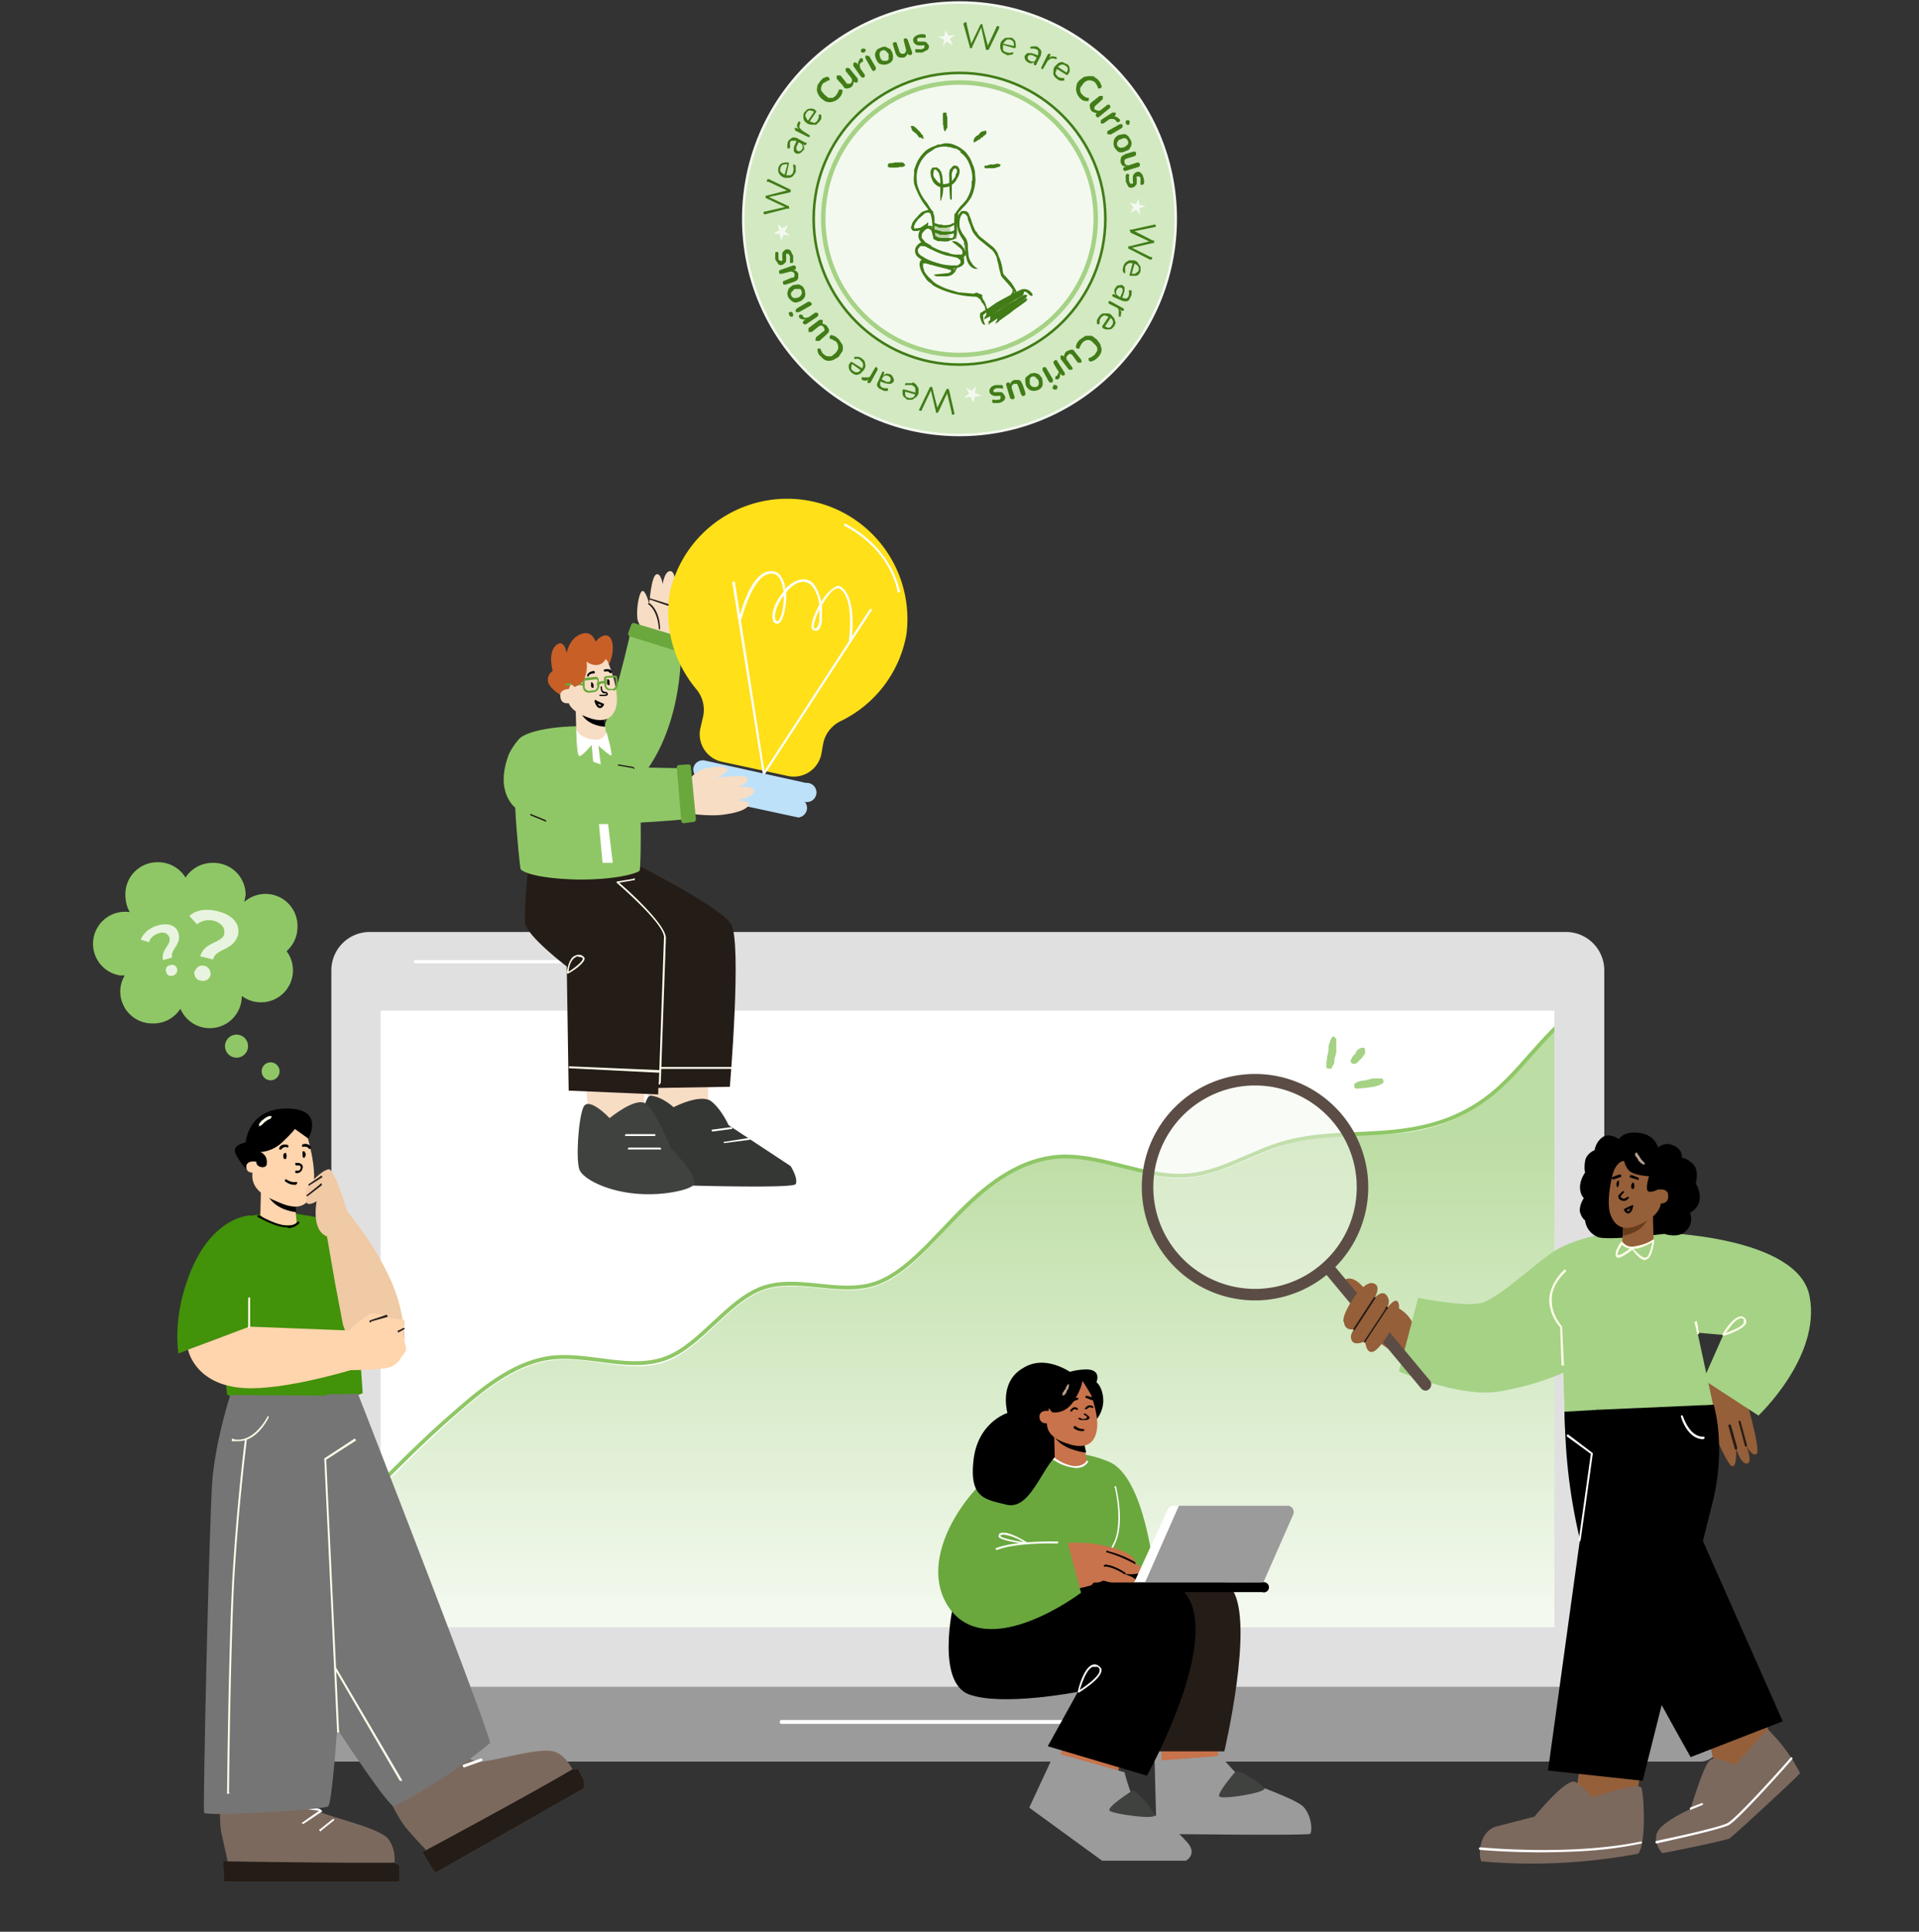 <svg xmlns="http://www.w3.org/2000/svg" fill="none" viewBox="0 0 300 302"><rect x="0" y="0" width="300" height="302" fill="#333333" stroke="none"/><clipPath id="a"><path d="M59.5 158H243v96.4H59.5z"/></clipPath><clipPath id="c"><path d="M27.7 145.7h63.6v148.5H27.7z"/></clipPath><clipPath id="d"><path d="M42.8 177.8H46v3h-3z"/></clipPath><clipPath id="e"><path d="m43.6 183.6 3-.8.8 3-3 .8z"/></clipPath><clipPath id="f"><path d="m39.3 174.6 2.7-1.5 1.6 2.7-2.7 1.5z"/></clipPath><clipPath id="g"><path d="M146.7 212.4H205V291h-58.3z"/></clipPath><clipPath id="h"><path d="m167.1 222.4 2.6-.7.7 2.6-2.6.7z"/></clipPath><clipPath id="i"><path d="m165 218 .8-2.4 2.5.9-.9 2.5z"/></clipPath><clipPath id="j"><path d="M168.1 220.2h2.7v2.6H168z"/></clipPath><clipPath id="k"><path d="M170.4 221h-1.9v1h1.9z"/></clipPath><clipPath id="l"><path d="M256.1 187.6h-3v3h3z"/></clipPath><clipPath id="m"><path d="M251.2 182.5h3v3h-3z"/></clipPath><clipPath id="n"><path d="M257 182.6h-3v3h3z"/></clipPath><clipPath id="o"><path d="M255.3 185.5h-3v3h3z"/></clipPath><clipPath id="p"><path d="M253 186.2h1.7v1.5H253z"/></clipPath><clipPath id="q"><path d="m258.4 181.7-1.5-2.6-2.6 1.5 1.5 2.6z"/></clipPath><clipPath id="r"><path d="m92.8 106.9 2.7-.3.3 2.7-2.7.3z"/></clipPath><clipPath id="s"><path d="m93.5 107.3 1.4-.1.2 1.6-1.4.2z"/></clipPath><clipPath id="t"><path d="m90.9 104.1 2.7-.3.3 2.7-2.7.3z"/></clipPath><clipPath id="u"><path d="m92.2 108.9 2.7-.3.3 2.7-2.7.3z"/></clipPath><linearGradient id="b" x1="155.8" x2="155.8" y1="177.9" y2="268.4" gradientUnits="userSpaceOnUse"><stop offset="0" stop-color="#bcdda3"/><stop offset="1" stop-color="#bcdda3" stop-opacity="0"/></linearGradient><circle cx="150" cy="34.2" r="33.8" fill="#d2e9c2" stroke="#f4f9f0" stroke-width=".4"/><path fill="#f4f9f0" d="m152.6 60.4-.2 1 1 .5-1 .1-.2 1-.5-1-1 .2.8-.7-.5-.9.9.5zm24-28.7 1 .2.4-.9.1 1 1 .2-1 .4.2 1-.7-.8-.9.5.5-.9zm-30-26h1l.2-1 .5.9 1-.2-.8.7.5 1-1-.6-.6.7.2-1zm-24.5 31.9-.2-1-1-.1.9-.5-.2-1 .7.7.9-.5-.5 1 .8.6-1-.1z"/><path fill="#417c17" d="M123.4 32.5a.2.2 0 0 1 0 .1.4.4 0 0 1-.3 0l-3.5.9h-.2v-.2a.2.2 0 0 1 0-.2.3.3 0 0 1 .1 0l3.5-.8v.2l-3.2-1.5a.4.4 0 0 1-.1-.1.2.2 0 0 1 0-.2.2.2 0 0 1 0-.1.4.4 0 0 1 .1 0l3.5-.9v.2l-3.2-1.5a.3.3 0 0 1-.2 0 .2.2 0 0 1 0-.2l.1-.2h.2l3.3 1.6a.4.4 0 0 1 .1.1.2.2 0 0 1 0 .2.2.2 0 0 1 0 .1.5.5 0 0 1-.2.1l-3.2.7 3 1.4h.1a.2.2 0 0 1 0 .3zm1-5.6-.4.6a1.2 1.2 0 0 1-.6.3h-.7a1.5 1.5 0 0 1-.7-.4 1.2 1.2 0 0 1-.3-.5 1.3 1.3 0 0 1 0-.7 1.2 1.2 0 0 1 .2-.4 1 1 0 0 1 .4-.3l.4-.1h.6v.1a.2.2 0 0 1 0 .2l-.4 1.8h-.3l.5-1.8a1.3 1.3 0 0 0-.5 0 .7.7 0 0 0-.4.2.7.7 0 0 0-.2.4.8.8 0 0 0 0 .5l.3.3.5.3h.8c.2-.2.4-.3.4-.6a1.3 1.3 0 0 0 0-.8.2.2 0 0 1 0-.1.1.1 0 0 1 0-.1.1.1 0 0 1 .2 0 .2.2 0 0 1 .2.1v1zm1.2-3.5a1.1 1.1 0 0 1-.3.4.9.9 0 0 1-.4.2.7.7 0 0 1-.4 0 .7.7 0 0 1-.4-.4V23l.4-.9V22l.3.1v.3a4.5 4.5 0 0 0-.3.6v.4l.2.2a.5.5 0 0 0 .4 0 .6.6 0 0 0 .3-.3.7.7 0 0 0-.1-.8.8.8 0 0 0-.4-.2l-.5-.3h-.5c-.2 0-.3 0-.4.3v.8a.2.2 0 0 1-.1.1.2.2 0 0 1-.1 0 .2.2 0 0 1-.1 0 .2.2 0 0 1-.1 0 .2.2 0 0 1 0-.1 2.2 2.2 0 0 1 .1-1 1.3 1.3 0 0 1 .4-.4.7.7 0 0 1 .4-.2 1.3 1.3 0 0 1 .6.1l1.3.7h.2v.2l-.2.2a.2.2 0 0 1-.1 0l-.4-.2a.8.8 0 0 1 .2.2.8.8 0 0 1 .1.4 1 1 0 0 1 0 .4zm1-2h-.1a.2.2 0 0 1-.2 0l-2-1v-.2c-.1 0-.1-.1 0-.2h.2l.4.2a.9.9 0 0 1-.3-.5 1 1 0 0 1 .2-.6.2.2 0 0 1 0-.1h.2a.2.2 0 0 1 .1.1v.2c-.1.3-.2.5-.1.7l.4.4 1.1.7a.2.2 0 0 1 .1.1v.2zm1.5-2.4-.5.5h-.7a1.5 1.5 0 0 1-.7-.2 1.5 1.5 0 0 1-.5-.5 1.2 1.2 0 0 1-.1-.7c0-.2 0-.4.2-.6l.4-.4a1 1 0 0 1 .4-.1 1.1 1.1 0 0 1 .4 0c.2 0 .4.1.5.3h.1v.2l-1.1 1.6-.2-.2 1-1.5v.1a1.3 1.3 0 0 0-.5-.2.7.7 0 0 0-.4 0 .7.7 0 0 0-.3.3.8.8 0 0 0-.2.5.8.8 0 0 0 .2.4c0 .2.2.3.3.4l.8.3c.3 0 .5-.2.6-.4l.2-.4V18a.2.2 0 0 1 .1-.1.1.1 0 0 1 .1 0 .1.1 0 0 1 .1 0l.1.2v.4a1.8 1.8 0 0 1-.3.5zm3-3.6a2 2 0 0 1-.9.5 1.7 1.7 0 0 1-1 0c-.2 0-.5-.3-.8-.5a2.4 2.4 0 0 1-.5-.7 1.7 1.7 0 0 1-.2-.7l.1-.7.5-.7.4-.4.6-.2a.3.3 0 0 1 .3.2l.1.1v.2a.4.4 0 0 1-.3.1l-.3.2-.4.2a1.3 1.3 0 0 0-.3.6 1 1 0 0 0 0 .6l.5.6.6.5h.6c.2 0 .4-.2.6-.4l.2-.3.2-.4a.3.3 0 0 1 .1-.2.3.3 0 0 1 .2 0 .3.3 0 0 1 .1 0 .3.3 0 0 1 .2.1.3.3 0 0 1 0 .2 1.7 1.7 0 0 1-.2.6 2.3 2.3 0 0 1-.4.5zm2-1.8a1.1 1.1 0 0 1-.5.2.8.8 0 0 1-.5 0 1.6 1.6 0 0 1-.4-.5l-.9-1v-.5h.6l.8 1c.1.2.2.3.4.3h.3a.6.6 0 0 0 .3-.5.7.7 0 0 0-.2-.5l-.8-1v-.4l.3-.1.3.1 1.3 1.6v.5a.3.3 0 0 1-.3.1.4.4 0 0 1-.3-.1l-.2-.4.1.1a1 1 0 0 1 0 .6 1 1 0 0 1-.3.5zm2-1.5a.4.4 0 0 1-.3 0 .4.4 0 0 1-.2-.1l-1.2-1.7V10a.3.3 0 0 1 .1-.2.3.3 0 0 1 .3 0l.2.1.2.3a.8.8 0 0 1 0-.6l.3-.5h.2l.2.1a.3.3 0 0 1 0 .2v.3h-.2c-.2.2-.3.3-.3.5l.1.5.7 1v.2l-.1.2zm1.6-1h-.2a.4.4 0 0 1-.2-.2l-1-1.8s-.1-.2 0-.2v-.2h.3l.3.1 1 1.7a.4.4 0 0 1 0 .3c0 .1 0 .2-.2.2zm-1.6-2.9a.4.4 0 0 1-.3 0 .3.3 0 0 1-.2-.1v-.3a.5.5 0 0 1 .2-.2h.3l.2.1a.3.3 0 0 1 0 .3l-.2.2zm3.7 1.8a1.5 1.5 0 0 1-.7.1 1.2 1.2 0 0 1-.7-.2 1.6 1.6 0 0 1-.4-.6 1.6 1.6 0 0 1-.2-.6 1.2 1.2 0 0 1 .4-1 1.5 1.5 0 0 1 .4-.2 1.5 1.5 0 0 1 .8-.2l.6.3c.2 0 .3.3.5.6l.1.5v.5a1.2 1.2 0 0 1-.3.5 1.6 1.6 0 0 1-.5.3zm-.2-.5a.6.6 0 0 0 .3-.2.6.6 0 0 0 0-.4 1.2 1.2 0 0 0 0-.5l-.5-.5a.6.6 0 0 0-.5 0 .6.6 0 0 0-.4.6l.1.5c.1.3.3.4.4.5h.6zm2.7-.5h-.6a.8.8 0 0 1-.4-.2 1.6 1.6 0 0 1-.3-.5l-.4-1.3v-.3l.2-.1h.2c.1 0 .2 0 .2.2l.4 1.2c0 .2.2.3.3.4h.4a.6.6 0 0 0 .3-.3.7.7 0 0 0 0-.5l-.3-1.2v-.2c0-.1 0-.2.2-.2h.2l.2.2.7 2c0 .2 0 .3-.2.4h-.3a.4.4 0 0 1-.2-.2l-.1-.4.1.1a1 1 0 0 1-.2.6 1 1 0 0 1-.4.3zm3-.8a2.7 2.7 0 0 1-.6 0 1.5 1.5 0 0 1-.5 0 .3.3 0 0 1-.1-.1.3.3 0 0 1 0-.2.3.3 0 0 1 0-.1.2.2 0 0 1 0-.1.2.2 0 0 1 .2 0h.8l.4-.2a.3.3 0 0 0 0-.2.2.2 0 0 0 0-.2.5.5 0 0 0-.3 0h-.6a1 1 0 0 1-.5-.2.7.7 0 0 1-.3-.4.7.7 0 0 1 0-.5 1 1 0 0 1 .4-.4 1.6 1.6 0 0 1 .5-.2 1.8 1.8 0 0 1 .9 0 .2.2 0 0 1 .1.1.2.2 0 0 1 0 .2.3.3 0 0 1 0 .1.2.2 0 0 1 0 .1.3.3 0 0 1-.2 0 1.5 1.5 0 0 0-.4 0 1.2 1.2 0 0 0-.3 0c-.2 0-.3 0-.4.2a.3.3 0 0 0 0 .2.3.3 0 0 0 .1.2.4.4 0 0 0 .2 0h.6c.2 0 .4 0 .6.2l.3.4a.7.7 0 0 1-.2.7l-.8.4zm7.4-.7a.2.2 0 0 1-.1 0 .4.4 0 0 1 0-.2l-1-3.6.1-.1.2-.1a.2.2 0 0 1 .2 0 .3.3 0 0 1 0 .2l.8 3.4h-.2l1.5-3.1a.4.4 0 0 1 .1-.2.2.2 0 0 1 .2 0h.1a.4.4 0 0 1 0 .2l.9 3.4h-.2l1.5-3.2a.3.3 0 0 1 0-.1.2.2 0 0 1 .2 0h.2v.3l-1.6 3.3a.4.4 0 0 1-.1.1h-.2a.2.2 0 0 1-.1 0 .5.5 0 0 1-.1-.2l-.7-3.3-1.4 3a.4.4 0 0 1 0 .2h-.3zm5.6 1a1.5 1.5 0 0 1-.6-.3 1.2 1.2 0 0 1-.3-.6 1.5 1.5 0 0 1 0-.7c0-.3.2-.5.4-.7a1.2 1.2 0 0 1 .5-.3h.7c.2 0 .3 0 .4.2a1 1 0 0 1 .3.3l.1.5v.5l-.1.1a.2.2 0 0 1-.2 0l-1.8-.5v-.2l1.8.4v-.4a.7.7 0 0 0-.2-.4.7.7 0 0 0-.4-.2.8.8 0 0 0-.5 0 .8.8 0 0 0-.3.3 1.3 1.3 0 0 0-.3.4v.9c.1.2.3.3.6.4a1.4 1.4 0 0 0 .8 0 .2.2 0 0 1 .1 0 .1.1 0 0 1 .1 0v.2a.2.2 0 0 1-.1.1l-.5.1a1.7 1.7 0 0 1-.5 0zm3.5 1.3a1.1 1.1 0 0 1-.4-.3.9.9 0 0 1-.2-.4.7.7 0 0 1 0-.4l.4-.4h.6a5 5 0 0 1 .9.3l.2.1-.1.3-.3-.1a4.4 4.4 0 0 0-.6-.3h-.4l-.2.2a.5.5 0 0 0 0 .4.6.6 0 0 0 .3.3.7.7 0 0 0 .8 0 .9.9 0 0 0 .2-.4l.3-.6V8s0-.2-.3-.3a1.5 1.5 0 0 0-.4-.1 2 2 0 0 0-.4 0h-.1a.2.2 0 0 1 0-.1.2.2 0 0 1 0-.2.2.2 0 0 1 .1 0 2.2 2.2 0 0 1 1 0l.4.4a.7.7 0 0 1 .2.5l-.1.5-.7 1.4a.2.2 0 0 1 0 .1h-.2l-.2-.1v-.2l.2-.4a.8.8 0 0 1-.6.4 1 1 0 0 1-.4-.1zm2 1v-.2a.2.2 0 0 1 0-.1l1-2 .2-.1h.2v.3l-.2.4a.9.9 0 0 1 .5-.3l.6.1.1.1v.2a.2.2 0 0 1-.1 0h-.2a.9.9 0 0 0-.7 0l-.4.3-.7 1.2-.1.1h-.2zm2.4 1.5a1.5 1.5 0 0 1-.5-.6 1.2 1.2 0 0 1 0-.6c0-.2 0-.5.2-.7l.5-.5a1.2 1.2 0 0 1 .7-.2l.6.3c.2 0 .3.2.4.3a1 1 0 0 1 .1.4 1.1 1.1 0 0 1 0 .5 1.7 1.7 0 0 1-.3.5.2.2 0 0 1-.2 0l-1.6-1 .2-.3 1.5 1h-.1a1.3 1.3 0 0 0 .2-.4.7.7 0 0 0 0-.4.7.7 0 0 0-.3-.3.8.8 0 0 0-.5-.2.8.8 0 0 0-.4.1 1.3 1.3 0 0 0-.4.4l-.3.8c0 .2.2.4.4.6a1.4 1.4 0 0 0 .8.2.2.2 0 0 1 .1 0 .1.1 0 0 1 0 .2.1.1 0 0 1 0 .2.2.2 0 0 1-.2 0 1.4 1.4 0 0 1-.4 0 1.7 1.7 0 0 1-.5-.3zm3.6 3a2 2 0 0 1-.5-.9 1.7 1.7 0 0 1 0-1c0-.3.2-.6.5-.9l.7-.5.7-.1h.7l.7.5.4.5.2.5a.3.3 0 0 1-.2.4.3.3 0 0 1-.3 0 .4.4 0 0 1-.1-.2 1.2 1.2 0 0 0-.2-.4 1.7 1.7 0 0 0-.2-.3 1.3 1.3 0 0 0-.6-.3 1 1 0 0 0-.6 0 1.8 1.8 0 0 0-.6.4l-.5.7a1 1 0 0 0 0 .6c0 .2.2.4.4.6a1.5 1.5 0 0 0 .7.4.3.3 0 0 1 .2 0 .3.3 0 0 1 0 .2.3.3 0 0 1 0 .2.3.3 0 0 1-.1.1.3.3 0 0 1-.2 0 1.7 1.7 0 0 1-.6-.1 2.3 2.3 0 0 1-.5-.4zm1.8 2a1.1 1.1 0 0 1-.2-.5.8.8 0 0 1 0-.5 1.6 1.6 0 0 1 .5-.5l1-.8h.5v.5l-1 .9-.3.3v.4l.5.2a.7.7 0 0 0 .5-.1l1-.8s.1-.1.2 0a.3.3 0 0 1 .2 0l.1.3-.1.2-1.6 1.3c-.2.2-.4.2-.5 0a.3.3 0 0 1-.1-.3l.1-.2.4-.2-.1.1a1 1 0 0 1-.6 0 1 1 0 0 1-.5-.3zm1.5 2a.4.4 0 0 1 0-.3.4.4 0 0 1 .1-.3l1.7-1.1h.5a.3.3 0 0 1 0 .3l-.1.3-.3.1a.8.8 0 0 1 .6 0l.5.4v.2l-.1.1a.3.3 0 0 1-.3.1l-.2-.1v-.1a.8.8 0 0 0-.5-.3h-.5l-1 .7a.4.4 0 0 1-.2 0h-.2zm1 1.6v-.3a.4.4 0 0 1 .2-.2l1.8-1h.2l.2.1v.3l-.1.2-1.7 1a.4.4 0 0 1-.3 0h-.2zm2.9-1.6a.5.5 0 0 1 0-.3.4.4 0 0 1 .1-.2h.3a.5.5 0 0 1 .2.1v.3l-.1.3a.3.3 0 0 1-.3 0l-.2-.2zm-1.8 3.7a1.5 1.5 0 0 1-.1-.8 1.2 1.2 0 0 1 .2-.6 1.6 1.6 0 0 1 .6-.5l.6-.1a1.2 1.2 0 0 1 .5 0l.4.3.3.5c.2.3.2.5.2.7a1.2 1.2 0 0 1-.3.7c0 .2-.3.3-.6.4a1.6 1.6 0 0 1-.5.2 1.2 1.2 0 0 1-.5 0 1.2 1.2 0 0 1-.5-.4 1.6 1.6 0 0 1-.3-.4zm.5-.2a.6.6 0 0 0 .2.2.6.6 0 0 0 .4.1l.5-.1.5-.4a.6.6 0 0 0 0-.6.6.6 0 0 0-.6-.4 1.2 1.2 0 0 0-.5.2c-.3 0-.4.2-.5.4a.6.6 0 0 0 0 .6zm.5 2.6a1.1 1.1 0 0 1 0-.5.8.8 0 0 1 .2-.5l.5-.3 1.3-.4h.3l.1.2v.3l-.2.2-1.3.4-.3.2v.4a.6.6 0 0 0 .3.4.7.7 0 0 0 .5 0l1.2-.4h.2l.2.2v.3l-.2.2-2 .6c-.2.1-.3 0-.4-.2v-.2a.4.4 0 0 1 .2-.2l.4-.1h-.1a1 1 0 0 1-.6-.1 1 1 0 0 1-.3-.5zm.8 3a2.7 2.7 0 0 1 0-.5 1.5 1.5 0 0 1 0-.5.3.3 0 0 1 .1-.2.3.3 0 0 1 .2 0 .3.3 0 0 1 .1 0 .2.2 0 0 1 .1.1.2.2 0 0 1 0 .2 2 2 0 0 0 0 .4v.4l.2.4a.3.3 0 0 0 .2 0 .2.2 0 0 0 .2 0 .6.6 0 0 0 0-.4v-.5c0-.2 0-.4.2-.6a.7.7 0 0 1 .4-.3.7.7 0 0 1 .5 0l.4.4.2.6a1.8 1.8 0 0 1 0 .9.2.2 0 0 1-.1 0 .2.2 0 0 1-.2.1.3.3 0 0 1-.1 0 .2.2 0 0 1-.1-.1.3.3 0 0 1 0-.2v-.3a1.2 1.2 0 0 0 0-.3c0-.2 0-.3-.2-.4a.3.3 0 0 0-.2 0 .3.3 0 0 0-.2 0 .4.4 0 0 0 0 .3v.6c0 .2 0 .4-.2.5a.6.6 0 0 1-.4.3.7.7 0 0 1-.7-.1l-.4-.8zm.6 7.7a.2.2 0 0 1 .1-.2.4.4 0 0 1 .2 0l3.6-.8h.1l.1.2a.2.2 0 0 1 0 .1.3.3 0 0 1-.2.1l-3.4.7V36l3.1 1.6a.4.4 0 0 1 .2 0 .2.2 0 0 1 0 .2.2.2 0 0 1 0 .2.4.4 0 0 1-.2 0l-3.5.8v-.2l3.2 1.6a.3.3 0 0 1 .2 0 .2.2 0 0 1 0 .2l-.1.2h-.2l-3.3-1.7a.4.4 0 0 1-.1 0v-.2a.2.2 0 0 1 0-.2.5.5 0 0 1 .2 0l3.2-.8v.1l-3-1.4a.4.4 0 0 1-.1-.2v-.1zm-1 5.6a1.5 1.5 0 0 1 .4-.7l.5-.3h.8c.3.1.5.2.6.4l.4.6v.7a1.2 1.2 0 0 1-.2.4 1 1 0 0 1-.4.3 1 1 0 0 1-.4 0 1.7 1.7 0 0 1-.6 0h-.1a.2.2 0 0 1 0-.2l.5-1.9.3.1-.5 1.8v-.1h.5a.7.7 0 0 0 .3-.2.7.7 0 0 0 .3-.3.8.8 0 0 0 0-.5.8.8 0 0 0-.3-.4 1.3 1.3 0 0 0-.5-.2c-.3-.1-.6-.1-.8 0a1 1 0 0 0-.5.6 1.4 1.4 0 0 0 0 .3v.6a.2.2 0 0 1-.1 0 .1.1 0 0 1-.1 0 1.4 1.4 0 0 1-.2-.5l.1-.5zm-1.3 3.4.3-.4a.9.9 0 0 1 .4-.1.7.7 0 0 1 .5 0l.3.3v.6l-.3.9-.1.2-.3-.1.1-.2.3-.7v-.4a.4.4 0 0 0-.2-.2.5.5 0 0 0-.4 0 .6.6 0 0 0-.3.3.7.7 0 0 0 0 .8l.4.3.6.2.5.1.3-.3a1.6 1.6 0 0 0 .1-.4v-.4a.2.2 0 0 1 0-.2.2.2 0 0 1 .2 0h.2a.2.2 0 0 1 0 .2v.5a2 2 0 0 1-.2.4 1.3 1.3 0 0 1-.3.5.7.7 0 0 1-.5.1 1.3 1.3 0 0 1-.5-.1l-1.4-.6a.2.2 0 0 1-.1-.2v-.1l.1-.1a.2.2 0 0 1 .2 0l.4.2a.8.8 0 0 1-.4-.7 1 1 0 0 1 .1-.4zm-1 2a.2.2 0 0 1 .2 0 .2.2 0 0 1 .1 0l2 1.1.1.1v.2l-.1.1h-.2l-.4-.2a.9.9 0 0 1 .3.4l-.1.7a.2.2 0 0 1-.1 0h-.2v-.9c0-.2-.1-.4-.3-.5l-1.2-.6a.2.2 0 0 1-.1-.2v-.2zm-1.5 2.4a1.5 1.5 0 0 1 .6-.5h.6c.2 0 .5 0 .7.2l.5.6.2.6a1.3 1.3 0 0 1-.3.7l-.3.3a1 1 0 0 1-.5.1 1.1 1.1 0 0 1-.4 0 1.7 1.7 0 0 1-.5-.2l-.1-.2a.2.2 0 0 1 0-.1l1.1-1.6.3.2-1 1.5V51l.4.2a.7.7 0 0 0 .4 0 .7.7 0 0 0 .3-.3.8.8 0 0 0 .2-.5.8.8 0 0 0-.1-.4 1.3 1.3 0 0 0-.4-.4l-.8-.3a1 1 0 0 0-.6.4 1.4 1.4 0 0 0-.2.4v.4a.2.2 0 0 1 0 .1.1.1 0 0 1-.2 0 .1.1 0 0 1-.2 0 .2.2 0 0 1 0-.1 1.3 1.3 0 0 1 0-.5l.3-.5zm-3 3.6.9-.6h1l.8.6.5.7.2.7a1.6 1.6 0 0 1-.1.7 2.2 2.2 0 0 1-.5.7 2.3 2.3 0 0 1-.5.4 1.7 1.7 0 0 1-.5.2.3.3 0 0 1-.2 0 .3.3 0 0 1-.2-.2.3.3 0 0 1 0-.1.3.3 0 0 1 0-.2.4.4 0 0 1 .3-.1l.3-.2.3-.2.4-.6a1 1 0 0 0 0-.6 1.8 1.8 0 0 0-.5-.6 1.8 1.8 0 0 0-.6-.5 1 1 0 0 0-.6 0 1.3 1.3 0 0 0-.6.4 1.7 1.7 0 0 0-.2.3 1.5 1.5 0 0 0-.2.4.3.3 0 0 1-.1.2.3.3 0 0 1-.2 0 .3.3 0 0 1-.1 0 .3.3 0 0 1-.2-.3 1.7 1.7 0 0 1 .2-.6 2.3 2.3 0 0 1 .4-.5zm-2 1.8.5-.2a.8.8 0 0 1 .5 0l.4.5.8 1 .1.3-.1.2h-.5l-.8-1.1c-.1-.2-.3-.2-.4-.3 0 0-.2 0-.3.2a.6.6 0 0 0-.3.4.7.7 0 0 0 .2.5l.7 1 .1.2-.1.2h-.5l-1.3-1.7v-.5a.3.3 0 0 1 .3 0 .4.4 0 0 1 .2.1l.3.3h-.2a1 1 0 0 1 0-.6 1 1 0 0 1 .4-.5zm-2 1.5a.4.4 0 0 1 .3-.1s.2 0 .2.2l1.1 1.7.1.3a.3.3 0 0 1-.2.2.3.3 0 0 1-.2 0l-.2-.1-.2-.3a.8.8 0 0 1 0 .5c0 .2-.1.4-.3.5h-.4a.3.3 0 0 1 0-.3v-.2h.2l.3-.5c0-.2 0-.3-.2-.5l-.6-1a.4.4 0 0 1 0-.2l.1-.2zm-1.7 1h.3a.4.4 0 0 1 .2.2l1 1.7v.3l-.1.2h-.3l-.2-.1-1-1.8a.4.4 0 0 1 0-.3l.1-.2zm1.6 2.8a.4.4 0 0 1 .3 0 .3.3 0 0 1 .3.2v.3a.4.4 0 0 1-.2.2h-.3l-.2-.1a.3.3 0 0 1 0-.3l.1-.3zm-3.6-1.8.7-.1.6.2.5.6.1.6v.5a1.1 1.1 0 0 1-.3.5 1.5 1.5 0 0 1-.5.3 1.5 1.5 0 0 1-.7.1 1.2 1.2 0 0 1-.6-.2 1.5 1.5 0 0 1-.5-.6 1.6 1.6 0 0 1-.1-.6 1.2 1.2 0 0 1 0-.5c0-.2.2-.3.3-.4l.5-.4zm.2.5a.6.6 0 0 0-.3.3.6.6 0 0 0 0 .3 1.2 1.2 0 0 0 0 .5c.1.3.3.4.5.5h.5a.6.6 0 0 0 .4-.6 1.2 1.2 0 0 0-.1-.5l-.5-.5a.6.6 0 0 0-.5 0zm-2.7.5h.6a.8.8 0 0 1 .4.2l.3.6.4 1.2v.3l-.2.2h-.3l-.2-.3-.4-1.2-.2-.4h-.4a.6.6 0 0 0-.4.3.7.7 0 0 0 0 .5l.4 1.2v.3l-.2.1h-.3l-.2-.2-.6-2c0-.2 0-.3.2-.4h.3l.1.2.2.4-.2-.1a1 1 0 0 1 .2-.6 1 1 0 0 1 .5-.3zm-3 .8h1a.3.3 0 0 1 .2.2.3.3 0 0 1 0 .1.3.3 0 0 1 0 .1.2.2 0 0 1 0 .1.2.2 0 0 1-.3 0 2 2 0 0 0-.4 0 2 2 0 0 0-.4 0l-.3.2a.3.3 0 0 0-.1.2.2.2 0 0 0 .1.2.5.5 0 0 0 .3 0h.5c.3 0 .5 0 .6.2l.3.4a.7.7 0 0 1 0 .5 1 1 0 0 1-.4.4 1.6 1.6 0 0 1-.6.2 1.8 1.8 0 0 1-.4 0 1.6 1.6 0 0 1-.5 0 .2.2 0 0 1 0-.1.2.2 0 0 1-.1-.2.3.3 0 0 1 0-.1.2.2 0 0 1 .1-.1.3.3 0 0 1 .2 0 1.5 1.5 0 0 0 .6 0c.2 0 .3 0 .4-.2a.3.3 0 0 0 0-.2.3.3 0 0 0 0-.2.4.4 0 0 0-.3 0h-.6a1 1 0 0 1-.5-.2.6.6 0 0 1-.3-.4.7.7 0 0 1 .2-.7c.1-.2.4-.3.7-.4zm-7.4.6a.2.2 0 0 1 .1 0l.1.3.8 3.5v.2h-.2a.2.2 0 0 1-.2 0 .3.3 0 0 1 0-.2l-.8-3.4h.2l-1.5 3.2a.4.4 0 0 1-.1.1.2.2 0 0 1-.2 0 .2.2 0 0 1-.1 0 .4.4 0 0 1 0-.2l-.8-3.4h.1l-1.5 3.2a.3.3 0 0 1 0 .1.2.2 0 0 1-.2 0h-.2V64l1.6-3.3a.4.4 0 0 1 .1-.2h.3a.5.5 0 0 1 .1.3l.8 3.2h-.2l1.5-3a.4.4 0 0 1 .1-.2h.2zm-5.6-1c.3 0 .5.2.6.3l.4.6v.8a1.5 1.5 0 0 1-.4.6l-.6.4h-.7a1.2 1.2 0 0 1-.4-.3 1 1 0 0 1-.3-.3 1.1 1.1 0 0 1-.1-.5V61l.1-.1a.2.2 0 0 1 .2 0l1.8.5v.3l-1.8-.5h.1v.4l.1.4.4.2a.8.8 0 0 0 .5 0 .8.8 0 0 0 .4-.2 1.3 1.3 0 0 0 .2-.5v-.8a1 1 0 0 0-.6-.5 1.4 1.4 0 0 0-.4 0 1.2 1.2 0 0 0-.4 0 .2.2 0 0 1-.1 0 .1.1 0 0 1-.1 0 .1.1 0 0 1 0-.1.1.1 0 0 1 0-.1.2.2 0 0 1 .1-.1h1zm-3.5-1.3c.2 0 .3.2.4.3l.2.4a.7.7 0 0 1 0 .5l-.4.3h-.5a5 5 0 0 1-1-.3l-.2-.1.2-.3.2.1.6.3h.4a.4.4 0 0 0 .2-.2.5.5 0 0 0 0-.4.6.6 0 0 0-.3-.3.7.7 0 0 0-.7 0 .9.9 0 0 0-.3.4l-.3.6v.5l.3.3.4.1h.4a.2.2 0 0 1 .1 0 .2.2 0 0 1 0 .2.2.2 0 0 1 0 .2.2.2 0 0 1-.1 0 2.1 2.1 0 0 1-.5 0 2 2 0 0 1-.4-.2 1.3 1.3 0 0 1-.5-.3.7.7 0 0 1-.2-.5 1.3 1.3 0 0 1 .2-.5l.6-1.4a.2.2 0 0 1 .1-.1h.2v.1a.2.2 0 0 1 0 .2l-.1.4a.8.8 0 0 1 .6-.4l.4.1zm-2-1a.2.2 0 0 1 .1.2v.1l-1.1 2-.2.1h-.1l-.2-.1v-.2l.3-.4a.9.9 0 0 1-.5.3 1 1 0 0 1-.6-.1.2.2 0 0 1-.1-.1V59a.2.2 0 0 1 .1 0c0-.1.1 0 .2 0h.7c.2 0 .3-.1.4-.3l.7-1.2a.2.2 0 0 1 .1-.1h.2zm-2.4-1.5c.2.2.4.3.5.6l.1.6a1.5 1.5 0 0 1-.3.7l-.5.5a1.2 1.2 0 0 1-.7.2 1.3 1.3 0 0 1-.6-.3 1.2 1.2 0 0 1-.3-.3 1 1 0 0 1-.2-.5 1.1 1.1 0 0 1 0-.4c0-.2.2-.3.3-.5h.1a.2.2 0 0 1 .1 0l1.6 1-.2.3-1.4-1a1.3 1.3 0 0 0-.1.4.7.7 0 0 0 0 .4.7.7 0 0 0 .3.3.8.8 0 0 0 .4.2.8.8 0 0 0 .5-.1l.4-.4c.2-.3.3-.6.2-.8 0-.2-.2-.4-.4-.6a1.4 1.4 0 0 0-.3-.2 1.2 1.2 0 0 0-.4 0 .2.2 0 0 1-.2 0 .2.2 0 0 1 0-.3.2.2 0 0 1 .2 0 1.4 1.4 0 0 1 .5 0l.4.2zm-3.6-3 .6.9a1.7 1.7 0 0 1 0 1l-.6.9-.7.4a1.7 1.7 0 0 1-.7.2 1.6 1.6 0 0 1-.7-.1 2.2 2.2 0 0 1-.6-.5 2.3 2.3 0 0 1-.4-.4 1.8 1.8 0 0 1-.2-.6.4.4 0 0 1 0-.2.3.3 0 0 1 .1-.1.3.3 0 0 1 .2 0h.2v.2l.2.3c0 .2.2.3.3.4.2.1.3.3.6.3h.6l.6-.5a1.8 1.8 0 0 0 .4-.6 1 1 0 0 0 0-.6 1.3 1.3 0 0 0-.3-.6 1.7 1.7 0 0 0-.4-.2 1.5 1.5 0 0 0-.3-.2.4.4 0 0 1-.2 0 .3.3 0 0 1-.1-.3.3.3 0 0 1 .4-.3l.5.2.5.4zm-1.8-2 .3.5a.8.8 0 0 1-.1.5l-.4.4-1 .9h-.6V53l.1-.3 1-.8c.2-.1.3-.2.3-.4l-.1-.3a.6.6 0 0 0-.4-.3.7.7 0 0 0-.5.2l-1 .8h-.5v-.6l1.7-1.3h.5v.3a.4.4 0 0 1 0 .3l-.4.2v-.1a1 1 0 0 1 .7 0 1 1 0 0 1 .4.3zm-1.4-2a.4.4 0 0 1 0 .3.4.4 0 0 1-.1.2l-1.8 1.2h-.2a.3.3 0 0 1-.2-.1.3.3 0 0 1-.1-.3l.2-.2.3-.2a.8.8 0 0 1-.6 0c-.2 0-.3-.1-.5-.3v-.2l.1-.2a.3.3 0 0 1 .2 0h.2l.1.2c.1.2.3.3.4.3l.5-.1 1-.7a.4.4 0 0 1 .3 0l.2.1zm-1-1.6v.2a.4.4 0 0 1-.2.2l-1.8 1h-.5v-.4l.2-.2 1.7-1a.4.4 0 0 1 .3 0s.2 0 .2.2zm-3 1.6a.4.4 0 0 1 .1.3.4.4 0 0 1-.1.2h-.3a.4.4 0 0 1-.2-.2l-.1-.3s0-.2.2-.2a.3.3 0 0 1 .3 0l.2.2zm1.9-3.7.1.7a1.2 1.2 0 0 1-.2.6 1.6 1.6 0 0 1-.6.5l-.6.2a1.2 1.2 0 0 1-.5-.1 1.1 1.1 0 0 1-.4-.3 1.5 1.5 0 0 1-.4-.5 1.5 1.5 0 0 1-.1-.7l.2-.6.6-.5.6-.1a1.2 1.2 0 0 1 .5 0l.5.3.3.5zm-.5.2a.6.6 0 0 0-.2-.3.6.6 0 0 0-.4 0 1.2 1.2 0 0 0-.5 0l-.5.5a.6.6 0 0 0 0 .5.6.6 0 0 0 .6.4 1.2 1.2 0 0 0 .5-.1c.3-.1.4-.3.5-.5a.6.6 0 0 0 0-.5zm-.5-2.7v.6a.8.8 0 0 1-.2.4 1.6 1.6 0 0 1-.6.3l-1.2.4h-.3l-.1-.2V44l.2-.1 1.2-.5c.2 0 .3 0 .4-.2v-.4a.6.6 0 0 0-.3-.3.7.7 0 0 0-.5 0l-1.2.3h-.2c-.1 0-.2 0-.2-.2v-.3l.2-.1 2-.7c.2 0 .3 0 .4.2a.3.3 0 0 1 0 .3.4.4 0 0 1-.2.2h-.4.1a1 1 0 0 1 .6.2 1 1 0 0 1 .3.4zm-.8-3V41a.3.3 0 0 1-.1.1.3.3 0 0 1-.2 0 .3.3 0 0 1-.1 0 .2.2 0 0 1-.1 0 .3.3 0 0 1 0-.2v-.5a2 2 0 0 0 0-.3l-.2-.4a.3.3 0 0 0-.2 0 .2.2 0 0 0-.2 0 .5.5 0 0 0 0 .3v.6c0 .2 0 .4-.2.5a.7.7 0 0 1-.4.3.7.7 0 0 1-.5 0 1 1 0 0 1-.3-.4 1.6 1.6 0 0 1-.3-.5 1.7 1.7 0 0 1 0-.5v-.4a.2.2 0 0 1 .1-.2.2.2 0 0 1 .2 0h.1l.1.1v.2a1.5 1.5 0 0 0 0 .4v.3c0 .1 0 .3.2.3a.3.3 0 0 0 .2.1.3.3 0 0 0 .2-.1.4.4 0 0 0 0-.3v-.5c0-.3 0-.5.2-.6a.6.6 0 0 1 .4-.3.7.7 0 0 1 .7.2l.4.8z"/><circle cx="150" cy="34.2" r="22.8" fill="#e9f4e0" stroke="#417c17" stroke-width=".4"/><circle cx="150" cy="34.2" r="21.3" fill="#f4f9f0" stroke="#a5d285" stroke-width=".7"/><g fill="#417c17"><path d="M158.2 45.8a.6.6 0 0 0 .1-.2v-.1a1 1 0 0 0 0-.4.6.6 0 0 0-.1-.1l-.1-.2a.2.2 0 0 1 .1 0 .8.8 0 0 1 .3.4v.3a.9.9 0 0 1 0 .5l-.2.3-.2.2h-.1l-.1-.2.2-.3v-.1a.6.6 0 0 0 .1-.1z"/><path d="M154 49.8h.1l.6-.3.6-.4a66.3 66.3 0 0 1 3.4-2.2l1.2-.7.1-.2.1-.4h-.2a.8.8 0 0 0-.3 0l-.3.2c-.2 0-.3 0-.4.2l-.6.3a64.4 64.4 0 0 0-2.7 1.5 28 28 0 0 0-1.3.8l-.1.1v.5c-.1 0-.1 0 0 0l-.2.3a.2.2 0 0 0-.1.1v.1a.1.1 0 0 1 0 .1 1.6 1.6 0 0 1-.1.1h.3"/><path d="m154.7 50.6 1.2-.8 2.3-1.6 1-.8c.5-.2.8-.5 1.2-.8l.1-.2.1-.3a1.5 1.5 0 0 1-.1 0 2 2 0 0 1-.2 0 1 1 0 0 0-.2 0l-.7.4a11.2 11.2 0 0 0-.6.4l-1.3.7a39.6 39.6 0 0 0-1.3.9 90.8 90.8 0 0 0-1.3.8l-.1.1v.5c0 .1 0 .2-.2.3l-.1.1v.1s0 .1 0 0h.1v.1l-.2.2h.2l.1-.1"/><path d="m155.8 50.5.3-.2.2-.2a40.8 40.8 0 0 1 1.4-1l.9-.7 1-.7.8-.6a.3.3 0 0 0 .1 0v-.2a.8.8 0 0 1 .2-.2h-.3a.9.9 0 0 0-.1 0l-1.1.7a34.6 34.6 0 0 0-3.3 2.2v.4l-.1.2a.2.2 0 0 0-.1.1v.2l-.1.1h.1l.1-.1"/><path d="m145.9 35.1 1.2.3h1.3c.2 0 .3 2.1-.4 2-1 0-1.8.2-1.9-.4l-.2-1.9z" opacity=".3"/><path d="M149 37a.7.7 0 0 0 .1-.1v-.5a1 1 0 0 1 .1-.2.7.7 0 0 1 .1.4v.3a.7.7 0 0 1 0 .2.7.7 0 0 1-.1.2 1 1 0 0 1-.2.1l-.2.1h-.1c0-.2.2-.2.2-.3a.6.6 0 0 0 .1-.1zm-3.5-3.4a.8.8 0 0 0 0-.2h-.1a1.1 1.1 0 0 0-.2-.2.4.4 0 0 0-.1 0 1 1 0 0 1-.2-.1.2.2 0 0 1 .1-.1.4.4 0 0 1 .2 0h.2l.1.2.2.2v.2l.1.2v.1h.1v.1h-.2a2.3 2.3 0 0 1-.1-.2l-.1-.2zm5.2 4.7V38a1.8 1.8 0 0 0 0-.3.7.7 0 0 0 0-.2l-.1-.2a.2.2 0 0 1 .1 0l.2.4V39h-.1v-.7zm2.8 8.1v.6s.1 0 0 .1a1 1 0 0 1 0-.3l-.1-.1v-.2a1.2 1.2 0 0 0-.1 0v-.2l-.1-.1V46c.2 0 .2 0 .2.2a1.7 1.7 0 0 1 0 .1zm-7.3-9.3.1.2h.3l.2.1a3.5 3.5 0 0 0 1.2 0h.5c0 .1 0 .3-.2.3a2.6 2.6 0 0 1-1 0h-.7l-.6-.3a.2.2 0 0 1-.1-.1V37a6.1 6.1 0 0 1-.1-.2 7.9 7.9 0 0 1-.1-.6v-.6a.6.6 0 0 1 0-.1.1.1 0 0 1 0-.1l.2.1v.4l.1.5.2.6z"/><path d="M145.6 36a1 1 0 0 0-.2-.1 1 1 0 0 0-.3-.2h-.2v-.2a.6.6 0 0 1 .2 0 .4.4 0 0 1 .3 0l.2.1a1 1 0 0 1 .2.2v.2l.1.2v.3a.1.1 0 0 1-.1 0l-.1-.2a1 1 0 0 0-.1-.2zm-1.3 2.2h.4l.1.1c.2 0 .3.2.4.3h.2l.2.3a.3.3 0 0 1-.2 0l-.2-.1-.2-.1-.3-.2a1.6 1.6 0 0 0-.4 0 .9.9 0 0 0-.5 0l-.2.2h-.2v-.1a.9.9 0 0 1 .5-.4h.4zm.5 2.7.4.1.5.2.2.1.2.1h-.3a3.1 3.1 0 0 1-.3 0l-.3-.1a6.5 6.5 0 0 0-.3-.1 2.2 2.2 0 0 0-.2 0 .7.7 0 0 0-.3 0h-.2v.1h-.1l-.1-.1a.4.4 0 0 1 .2-.2.7.7 0 0 1 .2-.1h.4zm5.3-.2v-.1l-.2-.1a1.6 1.6 0 0 0-.4-.3h-.3V40h.5l.3.2.2.2.1.2v.5l-.1.1V41a.1.1 0 0 0 0-.1l-.1-.2zm-1.4 1.8a.4.4 0 0 0 0-.2.5.5 0 0 0-.1-.3h-.1a.6.6 0 0 0-.2-.1.4.4 0 0 1 .3 0 .5.5 0 0 1 .2 0 .8.8 0 0 1 0 .3.6.6 0 0 1 .1.3.7.7 0 0 1 0 .1 1 1 0 0 1-.1.2.7.7 0 0 1-.2.2h-.1v-.2l.1-.1.1-.2zm1.8-1.9v-.3a.6.6 0 0 1 .1-.4.4.4 0 0 1 .2-.2.2.2 0 0 1 0 .2v.1l-.1.1v.6a.7.7 0 0 1 0 .4l-.1.1v-.4a.8.8 0 0 0 0-.3z"/><path d="M149.2 42.3V42a.7.7 0 0 1 .4-.3h.1a.3.3 0 0 1 .2-.1v.1a.4.4 0 0 1-.1 0 .6.6 0 0 0-.1 0l-.1.2-.1.2-.1.2a.8.8 0 0 1-.1.2l-.2.2-.1.1h-.2l.2-.3.1-.2zm4.4 4.3c0 .2.2.3.3.5v.1c.2.2.2.5.3.7l.1.3a.7.7 0 0 1 .1.3h-.3v-.1h-.1V48l-.2-.3a1.1 1.1 0 0 0-.1-.2l-.2-.2-.2-.4a2.8 2.8 0 0 0-.2-.2l-.4-.3-.3-.2-.1-.2a.2.2 0 0 1 .2-.2.7.7 0 0 1 .4 0l.3.3.4.4z"/><path d="M145.7 44.4a4.7 4.7 0 0 1-.7-.5 6.3 6.3 0 0 1-.5-.7 4 4 0 0 1-.7-1.5 1.6 1.6 0 0 1 0-.7c0-.2.2-.3.3-.4a.2.2 0 0 1 .1 0h.4l2 .6 2 .5h.2a.8.8 0 0 1 .1 0 .7.7 0 0 1 .2.1.4.4 0 0 1 0 .2l.1.3a1 1 0 0 1 0 .2.8.8 0 0 1-.2.3 1 1 0 0 1-.5.3 2 2 0 0 1-.6.1h-1.5l-.2-.1c-.3 0-.2-.1 0-.2l1-.1 1-.1a.7.7 0 0 0 .4-.2.4.4 0 0 0 .1-.2v-.1h-.2l-.6-.2a24.7 24.7 0 0 1-1.2-.3 64.3 64.3 0 0 1-1.4-.4l-.7-.2h-.2s0-.1 0 0a.1.1 0 0 0-.1 0 .7.7 0 0 0 0 .2v.4l.2.7c.2.4.6.9 1 1.2.4.5 1 .9 1.5 1.1.9.5 1.9.7 2.8 1l2.3.2h.5c.6 0 .8.1 1 .3 0 .2-.2.2-.6.2a16 16 0 0 1-4.3-.6c-1-.3-2.1-.7-3-1.3z"/><path d="M144.7 40.4a10 10 0 0 0 1.8.7l.7.2a10 10 0 0 0 1.6.2h.9l.4-.3a.4.4 0 0 0 .1-.2v-.2a.4.4 0 0 0 0-.2l-.3-.2a5.7 5.7 0 0 0-.3-.2h-.1l-.2-.2c-.2 0-.1 0 0 0l.3-.1h.2a1.3 1.3 0 0 1 .6.3l.3.4a1 1 0 0 1 0 .3 1.2 1.2 0 0 1 0 .3 1 1 0 0 1-.4.4 1.5 1.5 0 0 1-.4.2 2.8 2.8 0 0 1-.4.1 5.2 5.2 0 0 1-.4 0h-.2a2.2 2.2 0 0 1-.2 0h-1a10.9 10.9 0 0 1-.9-.2 12.1 12.1 0 0 1-2-.6 5.7 5.7 0 0 1-1-.7 2.3 2.3 0 0 1-.4-.3 1.3 1.3 0 0 1-.2-1.5 2 2 0 0 1 .6-.6l.1-.1h.1a.4.4 0 0 1 .3 0h.3l.3.2.4.4v.1l-.2.1a.9.9 0 0 1-.3-.1l-.4-.3a1.3 1.3 0 0 0-.2 0h-.1l-.2.1a1.4 1.4 0 0 0-.2.3 1.1 1.1 0 0 0-.2.3.8.8 0 0 0 0 .3.9.9 0 0 0 .1.3l.3.3.8.5z"/><path d="M145.6 38.5a10.9 10.9 0 0 0 1.8.8l.8.2c.4.2.9.3 1.3.3h.6a.9.9 0 0 0 .3 0 .3.3 0 0 0 0-.2.3.3 0 0 0 .1 0l-.1-.5a2.4 2.4 0 0 0-.4-.4l-.6-.5-.3-.2-.3-.3c-.1 0 0-.1 0 0h.4l.4.1.7.5.5.7a1 1 0 0 1 .2.5.8.8 0 0 1 0 .3.8.8 0 0 1-.3.3 1 1 0 0 1-.5.2 2.3 2.3 0 0 1-.4 0 7.8 7.8 0 0 1-1-.2 8.7 8.7 0 0 1-1-.2 12 12 0 0 1-2-.8 8 8 0 0 1-1.2-.7 3.4 3.4 0 0 1-.8-.8 1.5 1.5 0 0 1-.2-.5 1.2 1.2 0 0 1 0-.5 1.6 1.6 0 0 1 .4-.8 2 2 0 0 1 1.1-.5h.5l.2.2v.1h-.4c-.4.1-.8.3-1 .6a1 1 0 0 0-.3.5.8.8 0 0 0 0 .2.7.7 0 0 0 0 .3l.6.7.9.5z"/><path d="M147.3 36.2h1.4l.3-.1.3-.2h.1v.3c-.2.3-.6.4-.9.4a3.5 3.5 0 0 0-.2 0 1.7 1.7 0 0 1-.3.1 3.3 3.3 0 0 1-.6 0h-.2a1.8 1.8 0 0 1-.1 0h-.2l-.1-.1-.3-.1-.2-.1a1 1 0 0 1-.2-.1c-.2-.2-.2-.2 0-.3a.2.2 0 0 1 0-.1h.2l.6.2h.2l.1.1h.1zm0-1a2.5 2.5 0 0 0 .2 0h.5l.6-.1.3-.2h.2l.1-.2a.5.5 0 0 1 0 .3v.1l-.1.1-.2.1a1.3 1.3 0 0 1-.4.2 5.2 5.2 0 0 0-.3 0 1.9 1.9 0 0 1-.2.1h-.3a3.7 3.7 0 0 1-.3 0 3 3 0 0 1-.4 0c-.2 0-.4 0-.5-.2a2.4 2.4 0 0 0-.2 0l-.2-.1h-.1V35a.2.2 0 0 1 0-.1.2.2 0 0 1 .2 0l.6.2h.5zm2.2-7c-.3.4-.7.8-1.3 1a2.2 2.2 0 0 1-.8.1 1.8 1.8 0 0 1-.8-.2 2.3 2.3 0 0 1-.8-.8 3.8 3.8 0 0 1-.1-.3 2.3 2.3 0 0 1-.1-.2 2 2 0 0 1-.1-.5 1.7 1.7 0 0 1 0-.6 1 1 0 0 1 .3-.5.7.7 0 0 1 .2 0h.1a.7.7 0 0 1 .4 0l.4.3.3.5v.2l.1.2.1 1a8.7 8.7 0 0 1 0 1.8 5.6 5.6 0 0 1-.3 1.1c-.1.2-.1.2-.1 0v-.4a3.1 3.1 0 0 1 0-.6v-2.1a4 4 0 0 0-.2-1V27h-.1a1.4 1.4 0 0 0-.2-.3.8.8 0 0 0-.3-.2h-.1a.4.4 0 0 0-.1.1l-.1.6a1.6 1.6 0 0 0 .1.5l.4.5c.3.4.7.6 1.1.6l.7-.1.6-.4a2.9 2.9 0 0 0 .6-.8v-.2a1.9 1.9 0 0 0 .2-.4.9.9 0 0 0 0-.3l-.1-.2a.2.2 0 0 0-.3 0 .5.5 0 0 0-.2.1.5.5 0 0 0 0 .1 1.7 1.7 0 0 0-.2.5 3.3 3.3 0 0 0 0 .6v3.5h-.1c-.1.1-.2-.1-.2-.5a43.4 43.4 0 0 1-.1-2v-1a3.2 3.2 0 0 1 .1-1.2l.2-.2a1 1 0 0 1 .4-.4.7.7 0 0 1 .3 0 .7.7 0 0 1 .4.2.8.8 0 0 1 .1.2.9.9 0 0 1 .1.2 1.5 1.5 0 0 1 0 .5 2.4 2.4 0 0 1-.2.6 3.7 3.7 0 0 1-.3.5zm-6 6.2a2 2 0 0 0-.6 1 .7.7 0 0 0 0 .1v.2h.2a.9.9 0 0 0 .2 0l.6-.1.6-.4.3-.2.3-.3v.4a.5.5 0 0 1 0 .1c-.1.2-.2.2-.4.3l-.3.3-.9.3a1.7 1.7 0 0 1-.4 0 1 1 0 0 1-.3 0l-.2-.1-.2-.4.2-.7a3.9 3.9 0 0 1 .8-1 3.8 3.8 0 0 1 .8-.8l.9-.3h.2a.5.5 0 0 1 .2 0l.1.1v.2a.4.4 0 0 1-.2.1 2.7 2.7 0 0 0-.7.1 2 2 0 0 0-.5.4l-.8.7z"/><path d="m150.2 23.7-.6-.4-.3-.1h-.2l-.2-.1h-.1l-.2-.1h-.3l-.4-.1h-.3a4.3 4.3 0 0 0-1.4.3l-1.2.8a5.1 5.1 0 0 0-1.7 3.4c0 .6 0 1.2.2 1.8a7.6 7.6 0 0 0 1.4 2.5l.5.8.3.4.2.2v.2c.2.5.2.9.2 1.3v1.2l.1.5v.6h.1l.3.2.5.1h1a5.8 5.8 0 0 0 1 0h.3a.8.8 0 0 1-.2.2l-.8.2a3.7 3.7 0 0 1-1.1.1 3.6 3.6 0 0 1-.7-.1 1.9 1.9 0 0 1-.3-.1 1.4 1.4 0 0 1-.2-.1.9.9 0 0 1-.2-.2V37a.8.8 0 0 1 0-.2l-.1-.1a9.3 9.3 0 0 1 0-.4v-.6l-.1-1.2-.2-1.2a.7.7 0 0 0 0-.1l-.2-.2-.3-.4-.6-.8a10 10 0 0 1-1-1.8 7 7 0 0 1-.5-1.3 4.8 4.8 0 0 1 0-1.4v-.8l.1-.2.1-.3a5.8 5.8 0 0 1 1.7-2.5 5.2 5.2 0 0 1 1.4-.7l.4-.2h.3l.8-.2c.5 0 1 0 1.6.3.6.2 1.1.6 1.6 1 .4.5.8 1 1 1.6l.1.2v.1l.2.4.2.7.1 1.4a7 7 0 0 1-.2 1.4 5.5 5.5 0 0 1-.5 1.4 8 8 0 0 1-1.4 1.7c-.2.3-.5.5-.6.8v.5a15.2 15.2 0 0 0-.2 1.4v1.2l-.1.6v.2s-.2 0-.2-.3l-.1-1a14.2 14.2 0 0 1 0-2v-.5l.1-.1.2-.3.6-.8c.5-.5 1-1 1.2-1.5a5.1 5.1 0 0 0 .6-1.8v-.7l.1-.1v-.7a6.2 6.2 0 0 0-.3-1.4 5.6 5.6 0 0 0-.6-1.3 4.3 4.3 0 0 0-1-1z"/><path d="M153.5 37.8a5.6 5.6 0 0 1-1.4-1.5 6 6 0 0 1-.4-1l-.4-1c0-.2 0-.4-.2-.6a.8.8 0 0 0-.2-.2.6.6 0 0 0-.2-.1.3.3 0 0 0-.2 0l-.1.1a1.6 1.6 0 0 0-.3.6 3.1 3.1 0 0 0-.1.5v.6c0 .4.2.8.4 1.2l.7 1 .2.7v.6l.1 1c0 .5.2 1 .5 1.4a2.2 2.2 0 0 0 1 .9c.3.1.2.1 0 0a1.8 1.8 0 0 1-.6 0 1.7 1.7 0 0 1-.7-.5 2.9 2.9 0 0 1-.4-.7 4 4 0 0 1-.1-.4 5 5 0 0 1-.1-.4l-.1-1.6V38l-.1-.1-.4-.6a8.8 8.8 0 0 1-.4-.7l-.2-.4v-.1l-.1-.2v-.3l-.1-.2v-.5a1.4 1.4 0 0 1 0-.3v-.2l.1-.5a2.6 2.6 0 0 1 .2-.4l.4-.5h.2a.8.8 0 0 1 .4 0c.2 0 .4.2.5.3l.2.5.2.5a9.7 9.7 0 0 0 .7 1.8l.2.2.1.2.3.4 1 .8 1 .8c.5.4.9 1 1 1.5.3.6.5 1.3.6 1.9l.1.7.1.3.3.3.9 1 .4.6.4.7a.7.7 0 0 1 0 .4v.1h-.1l-.4-.6a13.4 13.4 0 0 0-.8-1l-.9-1a2.6 2.6 0 0 1-.2-.3 1.5 1.5 0 0 1-.1-.4l-.2-.7a8.7 8.7 0 0 0-.3-1.3 8.5 8.5 0 0 0-.1-.5l-.1-.2-.1-.2a3.2 3.2 0 0 0-.5-.7l-1.6-1.3zm-12.1-12.1h.1v.2l-.4.2a1.1 1.1 0 0 1-.2 0h-.3l-.2.1a.9.9 0 0 0-.4 0h-.3a.9.9 0 0 1-.2 0h-.5a.3.3 0 0 1 0-.1h-.2v-.4a.8.8 0 0 1 .3-.2 9.6 9.6 0 0 0 .4 0l.4-.1h.7a.9.9 0 0 1 .3 0h.2l.2.1zm3-4.2v.2h-.1l-.4-.2a.8.8 0 0 1-.2 0 8.8 8.8 0 0 0-.3-.4 1 1 0 0 0-.3-.3l-.4-.3-.2-.3V20a.5.5 0 0 1-.1-.1v-.2h.4l.4.3.3.3.1.1.3.3v.1h.1v.1l.3.3v.3zm3.5-1.2-.1.2h-.1a.7.7 0 0 1-.1-.1l-.1-.4a1.3 1.3 0 0 1 0-.2l-.1-.5a.4.4 0 0 1 0-.1 1.1 1.1 0 0 0 0-.4v-1l.1-.2h.4l.1.2v.3l.1.2V20l-.2.2v.1zm4.4 2-.1-.1v-.3l.1-.2a1 1 0 0 1 .1-.2l.3-.3a.3.3 0 0 1 .1 0 .8.8 0 0 0 .3-.3l.3-.3.3-.1h.2a1 1 0 0 1 .1-.1h.1v.1a.1.1 0 0 1 .1 0v.2a.8.8 0 0 1 0 .2l-.3.3h-.1l-.2.3h-.2l-.2.3h-.2c-.1.2-.3.2-.4.3l-.2.1zm1.7 4a.4.4 0 0 1-.1-.2v-.2h.4a.6.6 0 0 1 .2-.1l.4-.1a.3.3 0 0 1 .1 0 1 1 0 0 0 .4 0l.4-.1h.3l.2.1a.6.6 0 0 1 .1 0v.2a1.4 1.4 0 0 1-.2.2 4.2 4.2 0 0 0-.2 0l-.2.1-.4.1H154z"/><path d="m157.8 46.7-1.5.8-.6.3L154 49a3.5 3.5 0 0 0-.2.2 1.7 1.7 0 0 0-.1 0 .8.8 0 0 0 0 .2 3.8 3.8 0 0 0 .1.8l.1.3v.1h.1v.2l-.3-.1a.9.9 0 0 1-.2-.3 3.2 3.2 0 0 1-.2-.5l-.1-.3a1.4 1.4 0 0 1 0-.2v-.2a.5.5 0 0 1 .1-.3l.2-.1a6.3 6.3 0 0 1 .3-.2l.7-.4 1.3-.9a68.8 68.8 0 0 1 2.4-1.3 27 27 0 0 1 1.6-.8h.2a1.4 1.4 0 0 1 1 .3l.2.2a1 1 0 0 1 .2.3.2.2 0 0 1 0 .2l-.1.1-.4-.2a1.8 1.8 0 0 0-.4-.4 1 1 0 0 0-.4-.1h-.1a3.4 3.4 0 0 0-.3 0l-.3.3-1.5.8z"/></g><path fill="#e0e0e0" d="M244.8 145.7h-187a6 6 0 0 0-6 6v107.6a6 6 0 0 0 6 6h187a6 6 0 0 0 6-6V151.8a6 6 0 0 0-6-6.1z"/><g clip-path="url(#a)"><path fill="#fff" d="M243 158H59.4v96.4H243V158z"/><path fill="url(#b)" d="m59.4 232.6-2.3 2.4 8.6 51.4L284 249l-20.9-91c-3.1-1.2-9.4-3.3-14.7-1-5.3 2.4-9.5 9.4-14.3 13.7a27 27 0 0 1-16 6.5c-5.6.5-11.5 0-17 1.7s-10.4 5-16.2 5.3c-5.8.1-12.3-3.1-18.1-3.2s-11 3.2-15.7 7.8c-4.7 4.7-9.1 10.8-14.6 12.4-5.4 1.6-12-1.4-17.3.6-5.3 2-9.5 8.9-14.9 11s-11.7-.7-17.4-.2c-5.7.5-10.7 4.3-15.5 8.6s-9.5 9-11.9 11.5z"/><path stroke="#8fc766" stroke-width=".6" d="m57 234.4 2.3-2.3c2.4-2.4 7-7.1 12-11.4 4.8-4.2 9.7-8 15.4-8.5 5.7-.5 12.1 2.2 17.5.1 5.3-2 9.5-8.9 14.9-10.9 5.3-2 11.8 1 17.3-.6 5.4-1.6 9.8-7.6 14.6-12.2 4.7-4.6 9.8-7.8 15.6-7.8 5.9 0 12.4 3.2 18.2 3 5.7-.1 10.7-3.7 16.2-5.2s11.3-1.1 17-1.7c5.7-.6 11.1-2.2 16-6.5 4.8-4.2 9-11 14.3-13.5 5.3-2.3 11.6-.2 14.7.9"/><path fill="#a5d285" d="M215.9 168.6a.6.6 0 0 1 .2 0l.2.4v.2l-.2.2-.6.3-.7.2a29.2 29.2 0 0 1-2.8.3c-.1 0-.3-.2-.3-.4 0-.3 0-.4.4-.6.3-.1.4-.2 1.3-.3a38.6 38.6 0 0 0 1.2-.3h1a.7.7 0 0 0 .3 0zm-3.1-4.8h.4c.2.1.2.2.2.4v.5l-.5.7-.8.8-.3.1c-.2.1-.3 0-.5-.1-.2-.2-.2-.4 0-.7 0-.2.4-.6.6-.8l.1-.2c0-.2.4-.6.7-.6zm-4.1-1.6.2.2v1.6a2.6 2.6 0 0 1 0 .6 11.3 11.3 0 0 0-.3 1.1 8.2 8.2 0 0 0 0 .5l-.4.7v.1l-.2.1-.6-.1c-.1-.4 0-1.6.2-2.3l.1-.7a3.5 3.5 0 0 1 0-.5l.3-.9a.5.5 0 0 0 .1-.2 1 1 0 0 1 .1-.2c0-.1.3-.2.4-.1z"/><circle cx="196.6" cy="185.6" r="16.6" fill="#f4f9f0" fill-opacity=".5"/></g><path fill="#9b9b9b" d="M265.8 263.7h-227a3 3 0 0 0-3 3v5.7a3 3 0 0 0 3 3h227a3 3 0 0 0 3-3v-5.6a3 3 0 0 0-3-3z"/><path fill="#fff" d="M113.3 150.6H65a.3.3 0 0 1-.3-.3.3.3 0 0 1 .3-.2h48.4c.2 0 .3 0 .3.2a.3.3 0 0 1-.3.3zm67.1 118.9h-58.3a.3.3 0 0 1-.2-.3.3.3 0 0 1 .2-.3h58.3c.2 0 .3.1.3.3a.3.3 0 0 1-.3.3z"/><g clip-path="url(#c)"><path fill="#42920a" d="M47.7 190s4.3.2 6 3.6 3 24.2 3 24.2-4.8 2.2-11.8 2c-7 0-9.4-1.8-9.4-1.8l-1.3-12.8s.5-13.5 2.3-14.4 8.3-1.6 11.2-.8z"/><path fill="#f48462" d="m63.7 281.8-2.4-3.5 8.5-5.7 3.7 3.2-5.7 6.6z"/><path fill="#7c695e" d="M35 294.3a.4.4 0 0 0 .3.4H62a.4.4 0 0 0 .4-.4v-2.4a.4.4 0 0 0-.4-.5.4.4 0 0 1-.3-.2.4.4 0 0 1 0-.2c0-.7 0-2.2-1-3.5-1.3-1.6-7.4-3-10.1-4-1.8-.6-2.8-2.6-3.3-3.9a1.8 1.8 0 0 0-1.8-1.1c-3 0-10 .4-10.5.5-.6.2-.8 5.5-.4 7.5l1 4.5h-.7l.1 3.3z"/><path fill="#241c17" d="M35 294.3a.4.4 0 0 0 .3.4H62a.4.4 0 0 0 .4-.4v-2.4a.4.4 0 0 0-.4-.5.4.4 0 0 1-.3-.2c-7.5.1-26.1-.2-26.1-.2h-.7l.1 3.3z"/><path fill="#fff" d="M50 283.1a.2.2 0 0 0 .1-.1.2.2 0 0 0-.1-.2l-3-.5a.2.2 0 0 0-.2.1.2.2 0 0 0 .2.3l3 .4z"/><path fill="#7c695e" d="M67.8 292.4a.4.4 0 0 0 .6.2l23-13.1a.4.4 0 0 0 .2-.6l-1.1-2.1a.4.4 0 0 0-.6-.2.4.4 0 0 1-.4 0 .4.4 0 0 1-.1-.2c-.4-.6-1.2-2-2.6-2.5-2-.8-8 1-10.8 1.4-1.8.4-3.7-.8-4.8-1.7a1.8 1.8 0 0 0-2-.2l-9 5.7c-.4.4 2 5.2 3.4 6.8a68 68 0 0 0 3 3.3l-.6.3 1.8 3z"/><path fill="#241c17" d="M67.8 292.4a.4.4 0 0 0 .6.2l23-13.1a.4.4 0 0 0 .2-.6l-1.1-2.1a.4.4 0 0 0-.6-.2.4.4 0 0 1-.4 0c-6.4 3.8-22.8 12.6-22.8 12.6l-.7.3 1.8 3z"/><path fill="#fff" d="M75.4 275.3a.2.2 0 0 0 0-.2.2.2 0 0 0-.2-.2l-2.8 1a.2.2 0 0 0 0 .3.2.2 0 0 0 .2.1l2.8-1z"/><path fill="#757575" d="M54.3 244.4 53 218.2l-17-.1s-2.2 6.7-2.8 13.2c-.5 6.5-1.5 51.6-1.3 52.1.3.6 18.2-.4 19.4-1 1.1-.8 3-38 3-38z"/><path fill="#757575" d="M56 218s20.8 53.3 20.6 54.5a81 81 0 0 1-15 9.9c-1 0-10-13.8-10-13.8L51 218l5-.1z"/><path fill="#fff" d="M47.4 285.1a.1.1 0 0 1-.1 0 .1.1 0 0 1 0-.2L50 283a.1.1 0 0 1 .2 0 .1.1 0 0 1 0 .3l-2.7 1.8a.1.1 0 0 1-.1 0zm2.6 1.1a.1.1 0 0 1 0-.2l2-1.6a.1.1 0 1 1 .2.2l-2 1.6a.1.1 0 0 1-.2 0z"/><g fill="#fffce8"><path d="M37.3 225.3h-.8a.1.1 0 0 1-.2-.3.1.1 0 0 1 .2 0c3.2.7 5.3-3.5 5.3-3.5a.1.1 0 0 1 .2 0 .1.1 0 0 1 0 .1s-1.7 3.7-4.7 3.7z"/><path d="M35.7 280.4a.1.1 0 0 1-.2-.1c0-.3.2-20.9.8-33 .7-12.3 2-22.3 2-22.4a.2.2 0 0 1 .2 0 .1.1 0 0 1 .1 0c0 .2-1.3 10.1-2 22.3-.6 12.3-.8 32.8-.8 33a.1.1 0 0 1-.1.2zm17.2-9.6a.1.1 0 0 1-.2-.1l-2-42.6a.1.1 0 0 1 0-.1l4.6-3a.1.1 0 0 1 .2 0 .1.1 0 0 1 0 .3l-4.5 2.9 2 42.4a.1.1 0 0 1-.1.2z"/><path d="M62.6 278.4a.1.1 0 0 1-.1 0l-10.2-17.5a.1.1 0 1 1 .3-.1l10.2 17.4a.1.1 0 0 1-.2.2z"/></g><path fill="#42920a" d="M39.2 190s-6.5 0-10 10.4c-2.2 6.3-1.3 11.2-1.3 11.2l11-4.2z"/><path fill="#f0c9a5" d="m53.6 207-1.2-6.3-1.3-7.5 3.2-3.8s6.5 7.7 8.2 14.8c1.7 7 .4 9.3-3.2 8.8-4.3-.5-5.7-6-5.7-6z"/><path fill="#ffd5ad" d="M29.4 211s1 5.5 8.7 6c6.2.4 16.7-2.8 16.7-2.8s5 0 6.3-.5c1.4-.7 1.6-1.5 1.6-1.5s.9-.9.8-1.4l-.6-2.6s.8-1.8.1-1.9l-1.9-.2s-2.2-1-3.1-.7c-1 .3-3.5 2.6-3.5 2.6l-15.5-.6-9.6 3.6z"/><path fill="#fffce8" d="M39 207.6a.1.1 0 0 1-.2-.2V203l.1-.2c.1 0 .2 0 .2.2v4.4l-.1.2z"/><path fill="#241c17" d="M58 206.7a.1.1 0 0 1-.2-.2.1.1 0 0 1 .1-.1l2.4-.8a.1.1 0 0 1 .2.1.1.1 0 0 1 0 .2l-2.5.7zm4.3 1.6a.1.1 0 0 1 0-.3l.8-.4a.1.1 0 0 1 .1.2l-.9.5z"/><path fill="#ffd5ad" d="m40.8 185.8-.1 4.1s.7 1.3 3.2 1.6c1.9.2 2.5-.2 2.5-.2l-.2-2.1-.1-2.1-4.6-1.1-.7-.2z"/><path fill="#000" d="m41.5 186 .1.4c1 2.4 3.6 3 4.7 3.1l-.3-2.3z"/><path fill="#ffd5ad" d="M47.8 176.8s2.1 6.4 1 9.6c-1 3.3-3.8 2.2-5.6 1.4-6.5-2.6-2.4-6.2-3.3-8 0 0 4.2-8.5 8-3z"/><path fill="#000" fill-rule="evenodd" d="M44.6 180.2c.1 0 .2.2.2.5v.1l-.1.4a.2.2 0 0 1-.1 0c-.2 0-.3-.1-.3-.4a1.5 1.5 0 0 1 0-.1c0-.2 0-.4.2-.4a.1.1 0 0 1 .1 0zm3-.2.2.4a1.5 1.5 0 0 1 0 .2l-.2.4a.1.1 0 0 1-.1 0c-.1 0-.2-.1-.2-.4a1.5 1.5 0 0 1 0-.1v-.5a.2.2 0 0 1 .2 0z" clip-rule="evenodd"/><g clip-path="url(#d)"><path fill="#000" d="M43.9 179.7a.2.2 0 0 0 .1 0c.3-.5.8-.4.9-.3 0 0 .2 0 .2-.2l-.1-.2s-1-.3-1.3.4a.2.2 0 0 0 0 .3.2.2 0 0 0 .2 0z"/></g><path fill="#000" d="M48.4 179.6a.2.2 0 0 1-.1 0c-.3-.5-.9-.3-.9-.3a.2.2 0 0 1-.2-.2l.1-.2s.9-.3 1.3.4a.2.2 0 0 1-.1.3z"/><g clip-path="url(#e)"><path fill="#000" d="m46.3 185.2.2-.3s-.2-.2-.3-.1c0 0-.7.1-1.4-.4a.2.2 0 0 0-.2 0 .2.2 0 0 0 0 .3c.9.7 1.7.5 1.7.5z"/></g><path fill="#000" d="M39.3 181.6c1 0 .7 0 .8.2 0 .7 1.5 1 1.6.2.2-1.5-1-1.9-1-1.9s1.8 0 3.4-1.5c1.6-1.5 2-2.1 2-2.1l2.1 1.5s2.7-4.7-3.4-4.7c-6 0-6.4 5.3-6.4 5.3s-1.7.3-1.7 1.3c.1 1 1.9 3 1.9 3s-.1-.3.3-1.2z"/><g clip-path="url(#f)"><path fill="#fffce8" d="M40.5 176v-.3l.4-.5.3-.2.1-.1.3-.2.4-.2h.5l-.2.4-.5.2-.2.2h-.1l-.3.3-.3.3-.4.2z"/></g><path fill="#000" d="M45 192c.7 0 1.4-.3 1.8-.8a.2.2 0 0 0-.3-.2c-1.4 1.8-5.9-1-6-1a.2.2 0 0 0-.2 0 .2.2 0 0 0 0 .3c.2 0 2.7 1.6 4.7 1.6z"/><path fill="#ffd5ad" d="M39.9 181.6s-1.4-.2-1.4.8c0 1.2 1.4.9 1.4.9z"/><path fill="#000" d="M46.3 181.8c.3 0 .6 0 .8.2.2.1.3.4.2.6a.9.9 0 0 1-1 .8c-.3-.1-.1-.4 0-.4.4.1.7-.1.7-.4 0-.3 0-.3-.2-.4h-.5c-.2-.1-.2-.5 0-.4z"/><path fill="#f0c9a5" d="M54.3 189.4s-2-6.7-2.9-6.6c-1 .1-3 2.1-3.4 2.9-.4.7 0 1.6 0 1.6s-.4.5 0 .8c.4.4 1.5-.3 1.5-.3s-1 5 2 5.6c2.9.6 2.8-4 2.8-4z"/><path fill="#241c17" d="M48 187a.1.1 0 0 1 0-.2l2.1-1.7a.1.1 0 0 1 .2 0v.2l-2.2 1.7zm.3-1.6a.1.1 0 0 1 0-.1.1.1 0 0 1 0-.2l1.8-1.2a.1.1 0 0 1 .2 0 .1.1 0 0 1 0 .2l-1.9 1.2z"/></g><path fill="#8fc766" d="M46.5 145a5 5 0 0 0-8.3-4l.2-1.1a5 5 0 0 0-5.1-5 5 5 0 0 0-4.3 2.3 5 5 0 0 0-4.4-2.4 5 5 0 0 0-5 5c0 1 .2 2 .7 2.8a5 5 0 1 0-1.5 9.9h.7a5 5 0 0 0-.7 2.5 5 5 0 0 0 5 5 5 5 0 0 0 4.4-2.3 5 5 0 0 0 9.6-2 5 5 0 0 0 3 1 5 5 0 0 0 5-5 5 5 0 0 0-1-3 5 5 0 0 0 1.7-3.7zm-9.1 20.3a1.8 1.8 0 1 1 0-3.5 1.8 1.8 0 0 1 0 3.5zM41 168a1.4 1.4 0 1 1 2.7-.6 1.4 1.4 0 0 1-2.7.6z"/><path fill="#e9f4e0" d="M35 146c.3-.8-.3-1.6-1.4-2a3 3 0 0 0-2.8.5l-1.2-1.3c1.1-1 2.7-1.2 4.6-.7 2.2.6 3.4 2 3 3.7-.8 2.5-3.4 2-3.9 3.8l-2-.5c.7-2.3 3.3-2 3.8-3.5zm-4.5 5.8c.2-.6.8-1 1.5-.8.7.2 1 .9.9 1.5a1.2 1.2 0 0 1-1.5.8c-.8-.1-1.1-.8-1-1.5zm-4-5.2c-.2-.6-.8-1-1.7-.7-.8.3-1.3.7-1.5 1.4l-1.3-.4c.4-1 1.3-1.8 2.6-2.2 1.7-.5 3 0 3.3 1.2.5 1.8-1.3 2.5-1 3.8l-1.4.4c-.4-1.6 1.3-2.4 1-3.5zM26 152c-.2-.5 0-1 .6-1.1.5-.2 1 .1 1.1.6a.9.9 0 0 1-.6 1c-.5.2-1 0-1.1-.5z"/><g clip-path="url(#g)"><path fill="#c8734b" d="m190.6 272.4-.5 4.5h-8.5v-5zm-15.3 2.1-.9 4.5-9.4-2.3 1.6-4.8z"/><path fill="#6aa83e" d="M180.5 246.5s-1.4-15.7-7.2-18c-7.6-3.2-15 0-15 0l.5 20.6z"/><path fill="#241c17" d="M177 246.4s12.3-3 15.7 2.2c3.4 5.3-1.3 25.2-1.3 25.2H180z"/><path fill="#000" d="M149 251s-2.7 12 2.5 13.9c5.2 1.9 17-.4 17-.4l-4.7 8.5 15.5 4.6s13-23.3 5-29.5-24.3 2.8-24.3 2.8z"/><path fill="#9b9b9b" d="M190.8 274.5s3 3.5 3.7 3.8c.7.4 7.8 2.8 9.2 4.1 1.4 1.4 1.5 4 1.1 4.3s-24 0-24 0l-.3-11.4z"/><path fill="#9b9b9b" d="M175.8 277.1s1.2 4.7 2.2 5.2c1 .5 5.2 3 7.4 5.5 2 2 0 3.1 0 3.1h-13.1l-11.4-8.3 4-8.6 11 3.1z"/><path fill="#40423f" d="M193.2 276.9s-3.3 3.8-2.5 4c.7.4 7-.6 7-1.3-.2-.6-3.7-2.8-4.5-2.7zm-16.1 3s-4.3 2.7-3.6 3.2c.6.5 7 1.4 7 .7s-2.7-3.7-3.4-3.9z"/><path fill="#fff" d="M172.4 244.5a.1.1 0 0 1-.1-.2s1-1.4 2-3.5c1.2-3.3 0-8.2 0-8.2a.1.1 0 0 1 0-.2.1.1 0 0 1 .2.1c0 .2 1.3 5 0 8.4-.9 2.1-2 3.6-2 3.6z"/><path fill="#c8734b" d="m165.6 241.7 1.1-.4c.9-.3 4 0 4 0s2.6.3 4.8 1.2c2.2.9 2 1.9 2 1.9s1.4.7.8 1.3c-.5.7-2.8.3-2.8.3s3 .8 1.8 1.5c-1 .8-4.8-.4-4.8-.4s-5.4 2.5-7.4.7c-2-1.7.5-6 .5-6z"/><path fill="#6aa83e" d="m166.7 240.4 2.3 8.6s-14.5 11-20.6 2.4c-6-8.7 5.2-21.7 10-22.9 4.7-1.2 2.3 12.7 2.3 12.7l6-.8z"/><path fill="#fff" d="M168.6 264.6a.1.1 0 0 1-.1-.1c0-.2.8-3.6 2.2-4.2a1 1 0 0 1 1 .1c.3.2.5.4.5.7 0 1.4-3.4 3.4-3.5 3.5a.1.1 0 0 1-.1 0zm2.6-4a.8.8 0 0 0-.4 0c-1 .4-1.7 2.7-2 3.6 1.1-.7 3.1-2.2 3.1-3 0-.3 0-.4-.3-.6a.9.9 0 0 0-.4 0zm-15.3-18.3a.1.1 0 0 1-.1 0 .1.1 0 0 1 0-.3c3.2-1.2 9.3-1 9.5-1a.1.1 0 0 1 .1.2l-.1.1s-6.3-.2-9.4 1z"/><path fill="#fff" d="M160.6 241.4c-1-.1-4.4-.6-4.5-1.2l.1-.4c1.1-.8 4.1 1.2 4.5 1.4a.1.1 0 0 1-.1.2zm-3.7-1.5-.5.1v.1c0 .3 1.8.7 3.6 1a7.9 7.9 0 0 0-3.1-1.2zm20.4 7.5H196l5.3-12h-17.8c-.5 0-.9.3-1 .7z"/><path fill="#9b9b9b" d="M179 247.4h18.5l4.7-10.7a1 1 0 0 0-.8-1.3h-17.1l-5.3 12z"/><path fill="#000" d="M171.1 248.9h26.2a.8.8 0 1 0 0-1.5h-26.2a.8.8 0 0 0 0 1.5zm6.3-4.4a21.3 21.3 0 0 0-4.3-1.8.1.1 0 0 1-.1-.2.1.1 0 0 1 .2 0c2.4.6 4.3 1.7 4.3 1.8 0 0 .1 0 0 .1a.1.1 0 0 1 0 .1zm-1.6 1.6s-1.7-1.1-3-1.2a.1.1 0 0 1-.2-.2l.2-.1c1.4.1 3 1.2 3 1.2a.1.1 0 0 1 0 .3zm-7.9-31.2s-4.3-3.4-8-1c-3.8 2.2-2.4 7-2.4 7s-4.6 1.4-5.3 7.3c-.7 5.9 1.7 6.2 5 7 3.5 1 5.2-4.5 7.6-7.3 4.1-4.6 3.1-13 3.1-13z"/><path fill="#000" d="M171.5 221.8s1.3-1.5.9-3.7c-.3-1.6-1-2-1-2s1-2.2-2-2c-3.1.2-5 1.7-5 1.7s-1.4-.6-2 1a8 8 0 0 0 0 4l9 1z"/><path fill="#c8734b" d="m164.8 224.4.1 3.8s.7 1 3 1.1c1.6 0 2-.8 2-.8l-.5-3.3-4-.7z"/><path fill="#000" d="M164.8 224.2v.3c1 1.9 4 2.5 5 2.6l-.4-1.9z"/><path fill="#c8734b" d="M170 216.6s2.1 4.7 1.4 7.3c-.6 2.7-3 2.3-4.5 1.8-5.3-1.7-2.3-4.8-3.1-6.2 0 0 2.8-7 6.1-2.9z"/><path fill="#000" d="M164.5 220.8s2 .4 3.4-1.8c1.4-2.3 1.3-3.2 1.3-3.2l1.4 2.3s.3-1.6-.4-2.7c-.6-1-1.3-.7-1.3-.7l-4.4 1.1-1.2 3.6 1.2 1.4z"/><path fill="#000" d="m170.8 218.9.1-.2a.2.2 0 0 0 0-.2l-1-.3-.2.1a.2.2 0 0 0 0 .2l1 .4zm-3.3.3a.2.2 0 0 1-.2-.2.2.2 0 0 1 .1-.2l1-.3.2.1a.2.2 0 0 1-.1.2l-1 .4z"/><g clip-path="url(#h)"><path fill="#000" d="M169.5 223.7v-.2l-.1-.1s-.6.1-1.2-.4a.2.2 0 0 0-.3 0 .2.2 0 0 0 0 .3c.8.6 1.5.4 1.6.4z"/></g><g clip-path="url(#i)"><path fill="#b9a192" d="m166 218.2.4-.1a2.3 2.3 0 0 0 .3-.4l.1-.3.2-.3.1-.4v-.4l-.3.3-.2.4v.2h-.1l-.2.3a2.5 2.5 0 0 1-.2.3v.4z"/></g><path fill="#fff" d="M168.2 229.5c1.4 0 1.9-.9 1.9-1a.1.1 0 0 0-.3 0s-.5.8-2 .7a6.8 6.8 0 0 1-2.8-1.2.1.1 0 0 0-.2 0 .1.1 0 0 0 0 .3 7.4 7.4 0 0 0 3.4 1.2z"/><path fill="#c8734b" d="M164 220.6s-1.5-.3-1.5.9c0 1.3 1.5 1 1.5 1z"/><g clip-path="url(#j)"><g clip-path="url(#k)"><path fill="#000" d="m169.7 221 .6.5c.1.2 0 .3-.2.4-.5.3-1.2.2-1.5-.1-.2-.1.2-.2.3-.1.2.2.7.2 1 0v-.3l-.4-.2c-.2-.2 0-.3.2-.2z"/></g></g><path fill="#000" d="M169.8 220.3a.1.1 0 0 1-.1 0 .1.1 0 0 1 0-.2c.4-.6 1-.4 1.2-.2a.2.2 0 0 1 0 .2h-.2s-.4-.3-.8.2a.1.1 0 0 1-.1 0zm-2.4.3a.1.1 0 0 1 0-.2c.4-.6.9-.4 1.1-.2a.2.2 0 0 1 0 .2h-.2s-.4-.3-.7.2a.1.1 0 0 1-.2 0z"/></g><path fill="#955f39" d="M215.3 209.6s5 4.2 5.7 1.4c1.5-5-2.8-6.7-2.8-6.7zm51.4 60.6 1.9 8 7.2-.5 1.3-4.6-1.5-6zm-19.4 4.2-1.3 8 6.8 2.5 3-3.7 1-6.1z"/><path fill="#7c695e" d="M271.2 276s-2.9-1.7-3.9-.8c-1 .8-3 7.6-3 7.6s-4 1.8-5 3.3c-1.1 1.5.3 3.5.6 3.6.3 0 10.1-2 10.5-2.3.5-.3 10.8-9.8 11-10.2a26 26 0 0 0-5-6.8c-.5.3-5.2 5.6-5.2 5.6z"/><path fill="#fff" d="m264.3 283-.1-.2a.2.2 0 0 1 0-.2l1.8-.7h.2a.2.2 0 0 1-.1.3l-1.7.7z"/><path fill="#955f39" d="M268.5 213.4s-2.5 2.4-2.5 4.4c0 2 3.8 11 4.7 11.4s.7-2.8.7-2.8.7 2.5 1.7 2.4c1-.1-.1-2.8-.1-2.8s.9 1.8 1.6 1.3c.8-.5-2-9.8-2-9.8z"/><path fill="#241c17" d="M271.4 226.6a.2.2 0 0 1-.2-.1l-1-3.6a.2.2 0 0 1 .2-.2.2.2 0 0 1 .2.1l1 3.6a.2.2 0 0 1-.2.2zm1.6-.5a.2.2 0 0 1-.2 0l-1-3.8a.2.2 0 0 1 .1-.2.2.2 0 0 1 .2.1l1 3.7a.2.2 0 0 1 0 .2h-.1z"/><path fill="#000" d="m278.7 269.1-14.4 5.6s-15.2-26.8-17.3-34a87 87 0 0 1-2.3-16.6 119.9 119.9 0 0 1-.1-3.4l7-1.4 3.7-.8 7.9 15.6z"/><path fill="#000" d="M251.5 219.3v10.3l-6.8-5.5a119.9 119.9 0 0 1-.1-3.4z"/><path fill="#000" d="M267.9 219.6s2 6.3-.1 15l-11 43.8-14.8-1.6 7.8-56.4z"/><path fill="#a5d285" d="m221.7 202.9-3 11.5s9.2 4 15.2 3.2c6-.9 10.5-3 10.5-3l.2 6.1 5.2-.3.4-27.4s-3.9.7-6.7 2.3c-2.9 1.6-8.3 7-11.6 8.3-2.3.9-10.2-.7-10.2-.7z"/><path fill="#a5d285" d="m249.8 220.4 18-.8-5.7-26.5s-8-1.2-11.9 0c-3.8 1.1-.4 27.3-.4 27.3z"/><path fill="#a5d285" d="M259.4 192.7s21.8.5 23.5 10c1.8 9.4-8 18.6-8 18.6l-8.6-5.6 3.1-7-4.6-.4s-12.9-6.3-5.4-15.6z"/><path fill="#955f39" d="M212.2 203.1s-3.2-3-1.5-3.2c1.6-.3 3.3 2.5 3.3 2.5z"/><path stroke="#5b4d45" stroke-width="1.8" d="M196.2 202.4a16.8 16.8 0 1 0 0-33.6 16.8 16.8 0 0 0 0 33.6z"/><path fill="#5b4d45" d="M223 217.4a1 1 0 0 1-.8-.3l-15-18a1 1 0 1 1 1.4-1.2l15 18a1 1 0 0 1-.6 1.5z"/><path fill="#955f39" d="M210 206.6c0-.4.1-.9.3-1.3.5-1.4 2.8-5 4.3-4.7 1.5.3.3 2.3.3 2.3s1.3-1.5 2-.2c.6 1-.2 2-.2 2s1.7-2.5 2-.7c.3 1.8-2.5 6.4-3.8 7.2s-1.5-1.5-1.5-1.5-1.5.7-2 0c-.6-.9.3-1.9.3-1.9s-1.5.4-1.6-1.2z"/><path fill="#241c17" d="M211.7 208a.2.2 0 0 1-.1-.3l3.2-4.9a.2.2 0 0 1 .2 0 .2.2 0 0 1 0 .2l-3.2 4.9zm1.7 1.9a.2.2 0 0 1-.1 0 .2.2 0 0 1 0-.3l3.3-5a.2.2 0 1 1 .2.1l-3.3 5a.2.2 0 0 1-.1.2z"/><path fill="#fff" d="M247 241a.2.2 0 0 1-.2-.2l1.9-13.5-3.7-2.7a.2.2 0 0 1 0-.3.2.2 0 0 1 .2 0l3.7 2.8a.2.2 0 0 1 .1.2l-1.9 13.5a.2.2 0 0 1-.1.1z"/><path fill="#7c695e" d="M249 281s7.2-2.5 7.6-1.5c.4.9.8 8.8-.5 10.3a90 90 0 0 1-24.5 1.2c-.5-.7-.5-4.8 2.5-5.5l5.8-1.5s5-6.2 6.4-5.4c1.3.7 2.7 2.5 2.7 2.5z"/><path fill="#fff" d="M245 289.5c-7.3.3-13.5-.3-13.6-.3a.2.2 0 0 1-.2-.2.2.2 0 0 1 .2-.2c.2 0 14 1.4 25.1-.9a.2.2 0 0 1 .2.1.2.2 0 0 1-.1.2c-3.7.8-7.8 1.2-11.5 1.3zm14-1.3a.2.2 0 0 1-.2-.2.2.2 0 0 1 .1-.2c.1 0 9.7-2 11.2-2.8 1.6-.9 9.8-10.1 9.8-10.2a.2.2 0 0 1 .3 0 .2.2 0 0 1 0 .2c-.3.4-8.3 9.4-9.9 10.3-1.5.8-11 2.8-11.3 2.9zm7.3-63.2c-2.5 0-3.5-3.4-3.5-3.5a.2.2 0 0 1 0-.2.2.2 0 0 1 .3.1s1 3.3 3.2 3.2a.2.2 0 0 1 .2.2l-.2.2z"/><path fill="#fffce8" d="M244.3 213.5a.2.2 0 0 1-.2-.1l-.2-5.9a6.7 6.7 0 0 1-1.7-4c-.1-2.8 2.3-5 2.4-5a.2.2 0 0 1 .2 0v.3s-2.4 2-2.2 4.6c0 2.3 1.6 3.9 1.6 4l.3 6a.2.2 0 0 1-.2.1zm25.1-4.7a.2.2 0 0 1-.1 0 .2.2 0 0 1 0-.2c.1-.3 1.6-2.7 2.8-2.8a.8.8 0 0 1 .7.3c.2.2.2.4.2.7-.3 1-3.2 2-3.5 2zm2.8-2.7c-.8 0-1.8 1.4-2.4 2.3 1-.4 2.7-1 2.8-1.7v-.4a.4.4 0 0 0-.4-.2zm-6.8 2.5a.2.2 0 0 1-.1-.2l-.4-1.7a.2.2 0 0 1 .2-.1.2.2 0 0 1 .2 0l.3 1.8a.2.2 0 0 1-.1.2z"/><path fill="#000" d="M260.2 192.9s2.2.8 3.4-.5c1.3-1.2.6-2.8.6-2.8s1.3-.6 1.5-2c.2-1.4-.6-2.6-.6-2.6s.6-1.9-.4-3c-1-1-1.8-1-1.8-1s.3-1.4-1.5-2c-1.2-.5-2.2.4-2.2.4s-.4-2-3-2.3c-2.5-.3-3.1 1-3.1 1s-1.5-1.1-2.6-.3-1.2 2-1.2 2-1.3.5-1.5 1.7c-.2 1.2 0 1.8 0 1.8s-.8 1.1-.8 2.3c0 1.2.6 1.7.6 1.7s-.8 1.2-.6 2.2c.3 1 .8 1.3.8 1.3s.1 1.8 2 2.6c1.5.6 10.4-.5 10.4-.5z"/><path fill="#955f39" d="m258.4 189.7.1 4.2s-.6.9-2.8 1.2c-1.6.2-2.1-.6-2.1-.6l.2-3.4 4-1.2.6-.2z"/><path fill="#683d1c" d="M257.8 190a1.7 1.7 0 0 1-.1.3c-.8 2.2-3 2.7-4 2.9l.1-2.1z"/><path fill="#955f39" d="M252.7 181.4s-1.8 5.4-1 8.3c1 3 3.3 2.4 4.7 1.7 5.8-2.7 2-5.7 2.6-7.3 0 0-3.3-7.6-6.3-2.7z"/><g clip-path="url(#l)"><path fill="#000" d="M254.5 189.7c-.3 0-.6-.4-.6-.5a.2.2 0 0 1 0-.2l1.3-.6h.1a.2.2 0 0 1 0 .2c-.1.7-.4 1-.7 1.1zm-.2-.5.3.2.3-.5z"/></g><g clip-path="url(#m)"><path fill="#000" d="M252.2 184.4a.2.2 0 0 1-.2-.2.2.2 0 0 1 .1-.2l1.1-.4.2.1a.2.2 0 0 1 0 .3l-1.2.4z"/></g><g clip-path="url(#n)"><path fill="#000" d="M256 184.5a.2.2 0 0 0 .2-.2.2.2 0 0 0-.1-.2l-1-.4-.3.1a.2.2 0 0 0 .1.3l1 .3h.1z"/></g><g clip-path="url(#o)"><g clip-path="url(#p)"><path fill="#000" d="m253.6 186.3-.6.6c0 .3 0 .5.2.6.5.4 1.1.3 1.4-.2.2-.1-.1-.3-.3-.1-.2.2-.6.3-.9 0v-.3l.4-.4c.2-.2 0-.4-.2-.2z"/></g></g><path fill="#000" fill-rule="evenodd" d="m255.2 184.9-.2.4a1.5 1.5 0 0 0 0 .2l.1.4a.2.2 0 0 0 .1 0c.2 0 .3-.2.3-.4a1.5 1.5 0 0 0 0-.2l-.1-.4a.2.2 0 0 0-.1 0zm-2.3-.3-.2.4a1.5 1.5 0 0 0 0 .2l.1.4h.1l.2-.4v-.6a.2.2 0 0 0-.2 0z" clip-rule="evenodd"/><path fill="#000" d="M253.9 181.5s.3 1.4 1.2 1.8c.9.5 2.7.6 2.7.6s-.6 1.8-.2 2.3c.5.4 1.7-.3 1.7-.3l.2-2-2.4-4.6-4 .3-1.2 2.6v2s.6-2.7 2-2.7z"/><g clip-path="url(#q)"><path fill="#b9a192" d="M257.2 182c-.2 0-.3.1-.4 0a2.5 2.5 0 0 1-.4-.3l-.3-.3v-.1l-.2-.3-.3-.4.1-.4c.2 0 .3 0 .3.2l.3.4.1.2.3.4.3.3.2.3z"/></g><path fill="#955f39" d="M259.2 186s1.6-.4 1.6 1c0 1.5-1.6 1.1-1.6 1.1z"/><path fill="#fffce8" d="M257.2 197c-.8 0-1.7-1.2-2-1.6-.6.4-1.9 1.4-2.4 1.2a.4.4 0 0 1-.2-.3c-.2-.7.7-2 .8-2.1a.1.1 0 0 1 .2 0 .2.2 0 0 1 .1 0s.6 1 2.1.6c1.7-.3 2.6-1 2.6-1a.2.2 0 0 1 .2 0 .2.2 0 0 1 0 .1c0 .5-.4 3-1.3 3zm-1.8-1.7c.5.5 1.3 1.4 1.9 1.3.4 0 .8-1.3 1-2.4a7.8 7.8 0 0 1-2.4 1 3.2 3.2 0 0 1-.5 0zm-1.8-.7c-.4.5-.8 1.3-.7 1.6.3.1 1.1-.4 1.9-1a2 2 0 0 1-1.2-.6z"/><path fill="#f7ddc4" d="M105.3 101.2s1.8-4 2-6.9c.2-2.8-.3-3.8-.7-3.8-.5-.1-1 1.6-1 1.6s.1-2.6-.7-2.8c-1-.2-1.3 2-1.3 2s-.3-1.8-1-1.5c-.8.3-1.1 4.6-1.1 4.6s-.6-2.2-1.1-2c-.6.3-1 3.4-.7 4.6.4 1.1 1.4 2.5 1.4 2.5z"/><path fill="#241c17" d="M103 98.4a.1.1 0 0 1 0-.1c-.2-2.9-1.6-3.8-1.6-3.8a.1.1 0 0 1 0-.2h.1c.1 0 1.6 1 1.7 4l-.1.1zm3-3.2h-.1l-4.4-1.5a.1.1 0 0 1 0-.1v-.1l4.5 1.4a.1.1 0 0 1 0 .3z"/><path fill="#8fc766" d="m106.6 100-7.9-1.7s-3.3 15-5.8 18.6c-2.5 3.8 6.6 5.4 6.6 5.4s7.2-6.4 7-22.3z"/><path fill="#f7ddc4" d="M100.7 168.8v7l-5.4 2L92 174l-.6-6.4zm10-1.5v7l-5.7 2-3.6-3.7-.6-6.5z"/><path fill="#241c17" d="M99 134.9s13.6 6.8 15.3 9.6-.2 25.4-.2 25.4l-12 .2-1.7-12.7-9.2-21.3L99 135z"/><path fill="#241c17" d="M82.5 136.3s-.6 6-.4 8c.2 2 6.5 6.8 6.5 6.8l.3 19.4 14 .6s.3-22.2 0-24.3c-.2-2-10.2-11-10.2-11l-10.2.5z"/><path fill="#8fc766" d="M93.3 113.7s3.2-.2 5.3 2.4c2 2.7 1.6 19.8 1.4 20-.1.3-3.4 1.5-10 1.4-6.6-.2-8.4-1.3-8.6-1.6-.2-.4-2-18.7-.3-20.3 1.4-1.7 8.3-2.4 12.3-1.9z"/><path fill="#353734" d="M99.8 182.3s.3-11.3 2-11c1.8.2 3.5 1.8 3.5 1.8s4-2.1 5.8-1c1.7 1.3 2.8 3.8 2.8 3.8l9.7 6.4s1.2 1.9.8 2.8c-.2.7-15 .3-21.6.1a3 3 0 0 1-3-3z"/><path fill="#40423f" d="M104.9 179.5s-2.5-6-4-7c-1.6-1-5.6 2.3-5.6 2.3s-3.3-3.5-4.1-1.7c-.8 1.8-1.2 8.4-.6 9.8.6 1.5 5.1 3.9 11.1 3.8 2.8 0 6.9-.8 6.9-1.8 0-1.5-2.8-4.4-3.7-5.4z"/><path fill="#fff" d="M102.4 177.6h-4.6a.1.1 0 0 1-.1-.1l.1-.2h4.6l.1.2a.1.1 0 0 1-.1 0zm-9-62.3 2.4 19.6h-1.6l-1.8-19.4zm9.8 64.4h-4.9a.1.1 0 0 1-.1-.2l.1-.1h4.9l.1.1a.1.1 0 0 1-.1.2zm8.2-2.8a.1.1 0 0 1-.1-.1.1.1 0 0 1 .1-.2l3-.4v.1a.1.1 0 0 1 0 .2l-3 .4z"/><path fill="#8fc766" d="M81.6 115.2c4.4-2.2 8.8 4.7 14.9 4.7l9.7.2.8 8s-13 1.2-19.7.6c-6.8-.7-6.7-2.4-6.7-2.4s-3.4-2.4-1-8.5c0 0 1-2 2-2.6z"/><path fill="#fff" d="M113.3 178.7h-.1a.1.1 0 0 1 .1-.2l3.8-.6a.1.1 0 0 1 .1.1.1.1 0 0 1-.1.2l-3.8.5z"/><path fill="#fffce8" d="M88.7 152.2a.1.1 0 0 1-.1-.1s.2-2 1.1-2.6c.4-.2.7-.3 1.1-.2.3.1.5.3.6.5 0 .9-2.3 2.3-2.6 2.4zm1.7-2.7a.9.9 0 0 0-.5.2c-.7.4-1 1.6-1 2.2 1-.6 2.2-1.6 2.2-2 0-.2-.1-.2-.4-.3a1.2 1.2 0 0 0-.3 0zm12.8 20a.1.1 0 0 1-.2-.2l.8-22.7c.2-2.1-7.3-8.5-7.4-8.6a.1.1 0 0 1 0-.1.1.1 0 0 1 .1-.1l2.5-.4a.1.1 0 0 1 .2 0 .1.1 0 0 1-.1.2l-2.3.4c1.3 1.1 7.4 6.6 7.3 8.7l-.8 22.6-.1.1z"/><path fill="#fffce8" d="m103 167.7-14-.7-.1-.1.1-.2 14.1.6c.1 0 .2 0 .2.2l-.2.1zm11.3-.6h-11a.1.1 0 0 1-.2-.1l.1-.2h11.1s.2 0 .2.2a.1.1 0 0 1-.2.1z"/><path fill="#6aa83e" d="m98.2 99 .5-1.4a.4.4 0 0 1 .4-.2l8 2.4a.4.4 0 0 1 .3.4l-.5 1.5a.4.4 0 0 1-.4.3l-8-2.5a.4.4 0 0 1-.3-.4z"/><path fill="#241c17" d="M85.4 128.3a.1.1 0 0 1-.2.1l-2.2-.9a.1.1 0 0 1-.1-.1.1.1 0 0 1 .2-.1l2.2.9a.1.1 0 0 1 0 .1zm13.8-8.2a.1.1 0 0 1-.2 0l-2.3-.4a.1.1 0 0 1-.1-.1.1.1 0 0 1 .1-.1l2.3.4.2.2z"/><path fill="#c85f27" d="M89.8 107.4s1.3-.5 1.8-1.4c.5-.8.3-2.7.3-2.7s2.4 1 3 .8c.6-.2 1.4-3.2.5-4.4-.9-1.1-2.3.6-2.3.6s-.5-1.8-2.2-1.2c-2 .7-2.3 3-2.3 3s-.4-2.4-1.7-1.2c-1.3 1.2-.5 4-.5 4s-1 .6-.7 1.8c.4 1.1 2 2 2 2l2.1-1.3z"/><path fill="#f7ddc4" d="m90 110.9.1 3.7s.7 1 2.7 1.2c1.6 0 2.1-.3 2.1-.3l-.3-1.9-.2-1.8-3.8-.8-.6-.1z"/><path fill="#000" d="m90.6 111 .2.4c.8 1.8 3 2.2 3.8 2.2l-.2-1.8z"/><path fill="#f7ddc4" d="M95 103.4s2 4.6 1.3 7.2c-.7 2.5-3 2.1-4.3 1.6-5.6-2-2.2-5-2.8-6.2 0 0 2.7-6.8 5.8-2.6z"/><path fill="#f7ddc4" d="M89 107.7s-1.6 0-1.4 1.2c.1 1.4 1.5 1 1.5 1z"/><path fill="#000" fill-rule="evenodd" d="m92.5 106.6.3.4v.5a.2.2 0 0 1-.2 0c-.1 0-.2-.1-.2-.3a1.4 1.4 0 0 1 0-.2v-.3a.1.1 0 0 1 .1 0zm2.6-.4s.2.1.2.4v.5a.1.1 0 0 1-.1 0c-.2 0-.3-.1-.3-.3a1.3 1.3 0 0 1 0-.2v-.3a.1.1 0 0 1 .1-.1z" clip-rule="evenodd"/><g clip-path="url(#r)"><g clip-path="url(#s)"><path fill="#000" d="M94.1 107.4c0 .2 0 .6.3.7.2.1.5 0 .6.3.1.2-.1.4-.3.4h-.9c-.1 0-.2-.2 0-.2h.8s.3-.1.2-.2h-.4c-.4-.1-.5-.6-.5-1 0-.1.2-.2.2 0z"/></g></g><g clip-path="url(#t)"><path fill="#000" d="M92 105.7c.3-.5.8-.4.8-.4a.2.2 0 0 0 .2-.2l-.1-.2s-.8 0-1.1.6a.2.2 0 0 0 0 .2.1.1 0 0 0 .2 0z"/></g><path fill="#000" d="M95.5 105.2a.2.2 0 0 1-.2 0c-.2-.4-.7-.2-.7-.2a.2.2 0 0 1-.2-.1v-.2s.8-.3 1.2.2a.2.2 0 0 1 0 .3.1.1 0 0 1-.1 0z"/><g clip-path="url(#u)"><path fill="#000" d="M93.8 110.7c.4 0 .6-.5.6-.5a.2.2 0 0 0 0-.2.2.2 0 0 0-.1 0l-1.1-.5a.1.1 0 0 0-.2 0 .2.2 0 0 0 0 .3c.2.6.5.9.8.9zm.2-.5-.2.2-.4-.4z"/></g><path fill="#6aa83e" d="m92.9 108.2-.8.1c-.5 0-1-.3-1-1l-.1-.8c0-.2.1-.5.4-.5l1.7-.2c.3 0 .5.2.5.5l.1.8c0 .6-.3 1-.8 1.1zm-1.5-1.8v1c0 .3.4.6.7.6l.8-.1c.3 0 .5-.4.5-.8v-.8l-.2-.1z"/><path fill="#6aa83e" d="M91.2 107.2s-1.5-.3-2.7 0l-.2-.1s0-.2.2-.2c1.2-.4 2.6 0 2.7 0l.1.1-.1.2zm4.7.7h-.5c-.4.1-.8-.2-.9-.7l-.1-1c0-.3.1-.5.4-.5l1.2-.1c.3 0 .5.1.5.4l.1 1c0 .5-.3.9-.7 1zm-1.1-1.9s-.1 0 0 .1v1c0 .4.3.6.6.6h.4c.3-.1.5-.4.5-.7l-.1-1-.1-.1-1.3.1z"/><path fill="#6aa83e" d="M93.5 107.2a.2.2 0 0 1-.2-.1v-.3s.9-.6 1.4-.2a.2.2 0 0 1 0 .3.2.2 0 0 1-.2 0c-.3-.2-1 .2-1 .2z"/><path fill="#c85f27" d="M89.8 107.4s1.4-.4 1.7-1.7c.4-1.2.2-2.3.2-2.3s.8.8 2 .5c1-.3 1.3-1.6 1.3-1.6l-1.3-1.2s-4.3 1.4-4.4 1.3c-.1-.1-1.4 3.1-1.4 3.1z"/><path fill="#fff" d="M94.8 114.4s1.1 3.8.7 3.7c-.3 0-2.6-2.1-2.6-2.1s-1.8 2.2-2.3 2.2-.5-4.1-.5-4.1.5 1.2 2.5 1.5c2 .3 2.2-1.2 2.2-1.2z"/><path fill="#ffe019" d="M104.9 91.9a18.8 18.8 0 0 1 36.8 7.3 18.7 18.7 0 0 1-10.2 13.5 5 5 0 0 0-2.8 3.5l-.3 1.7a4.4 4.4 0 0 1-5.3 3.4l-10.2-2.2a4.4 4.4 0 0 1-3.4-5.3l.4-1.7a5 5 0 0 0-1-4.3c-3.6-4.3-5.3-10-4-16z"/><path fill="#fff" d="M115.5 97.2a.2.2 0 0 1 0-.2c0-.3 1.8-8 5.2-7.7 1 0 1.6.8 2 2.2v.6c1-1 2.2-1.7 3.3-1.5 1.3.2 2 1.8 2.4 3.5.5-.9 1.1-1.6 1.7-2 .5-.5 1-.6 1.3-.4 2.6 1.5 1.8 8.3 1.7 8.6a.2.2 0 0 1-.2.1.2.2 0 0 1-.2-.2s1-6.8-1.5-8.2c-.3-.1-.6.1-1 .3-.5.5-1.2 1.4-1.7 2.3v2.5c-.2 1.4-.8 1.6-1 1.5-.3 0-.5-.1-.6-.4-.2-.7.4-2.2 1.2-3.7-.3-1.7-1-3.3-2.2-3.5-1-.2-2.1.5-3 1.6.1 2-.4 4.4-1.1 4.8-.2.2-.5.1-.7 0-.5-.5-.5-1.7.2-3.1a9 9 0 0 1 1.2-1.8 7.6 7.6 0 0 0-.2-1c-.2-.8-.6-1.8-1.6-1.8-3-.3-4.8 7.3-4.9 7.4a.2.2 0 0 1-.3 0zm7-4.1a8.7 8.7 0 0 0-.8 1.3c-.6 1.3-.7 2.3-.3 2.7h.2c.5-.3 1-2.2.9-4zm5.7 2c-.7 1.3-1 2.5-1 3l.2.2c.3 0 .6-.5.7-1.3v-1.8z"/><path fill="#fff" d="M119.4 121a.2.2 0 0 1 0-.3L136 95.2a.2.2 0 0 1 .2 0 .2.2 0 0 1 .1.2L119.6 121a.2.2 0 0 1-.2 0z"/><path fill="#fff" d="m119.3 121.3-4.8-30.1a.2.2 0 0 1 .2-.3.2.2 0 0 1 .2.2l4.7 30a.2.2 0 0 1-.2.3.2.2 0 0 1-.1 0zm21-28.8c0-.2-1-6.5-8.3-10.3a.2.2 0 0 1 0-.3.2.2 0 0 1 .2 0c7.4 3.9 8.4 10.4 8.5 10.5a.2.2 0 0 1-.2.2.2.2 0 0 1-.2 0z"/><path fill="#bee1fa" d="m109.6 121.8 15.8 3.4a1.5 1.5 0 1 0 .6-2.8l-15.8-3.5a1.5 1.5 0 0 0-1.8 1.2c-.1.8.4 1.5 1.2 1.7z"/><path fill="#bee1fa" d="m109 124.4 15.8 3.4a1.5 1.5 0 0 0 .6-2.8l-15.8-3.4a1.5 1.5 0 1 0-.6 2.8z"/><path fill="#f7ddc4" d="M106.4 127s4.4.8 7.1.3c2.8-.4 3.6-1.2 3.6-1.6 0-.5-1.8-.6-1.8-.6s2.6-.5 2.6-1.4c0-.9-2.4-.7-2.4-.7s1.8-.7 1.3-1.4c-.5-.6-4.7 0-4.7 0s2-1 1.6-1.4c-.4-.6-3.5-.3-4.6.4-1 .7-2.1 2-2.1 2l-.6 4.4z"/><path fill="#6aa83e" d="m108.4 128.5-1.5.2a.4.4 0 0 1-.4-.4l-.7-8.3a.4.4 0 0 1 .3-.4l1.5-.1a.4.4 0 0 1 .4.3l.8 8.3a.4.4 0 0 1-.4.4z"/></svg>